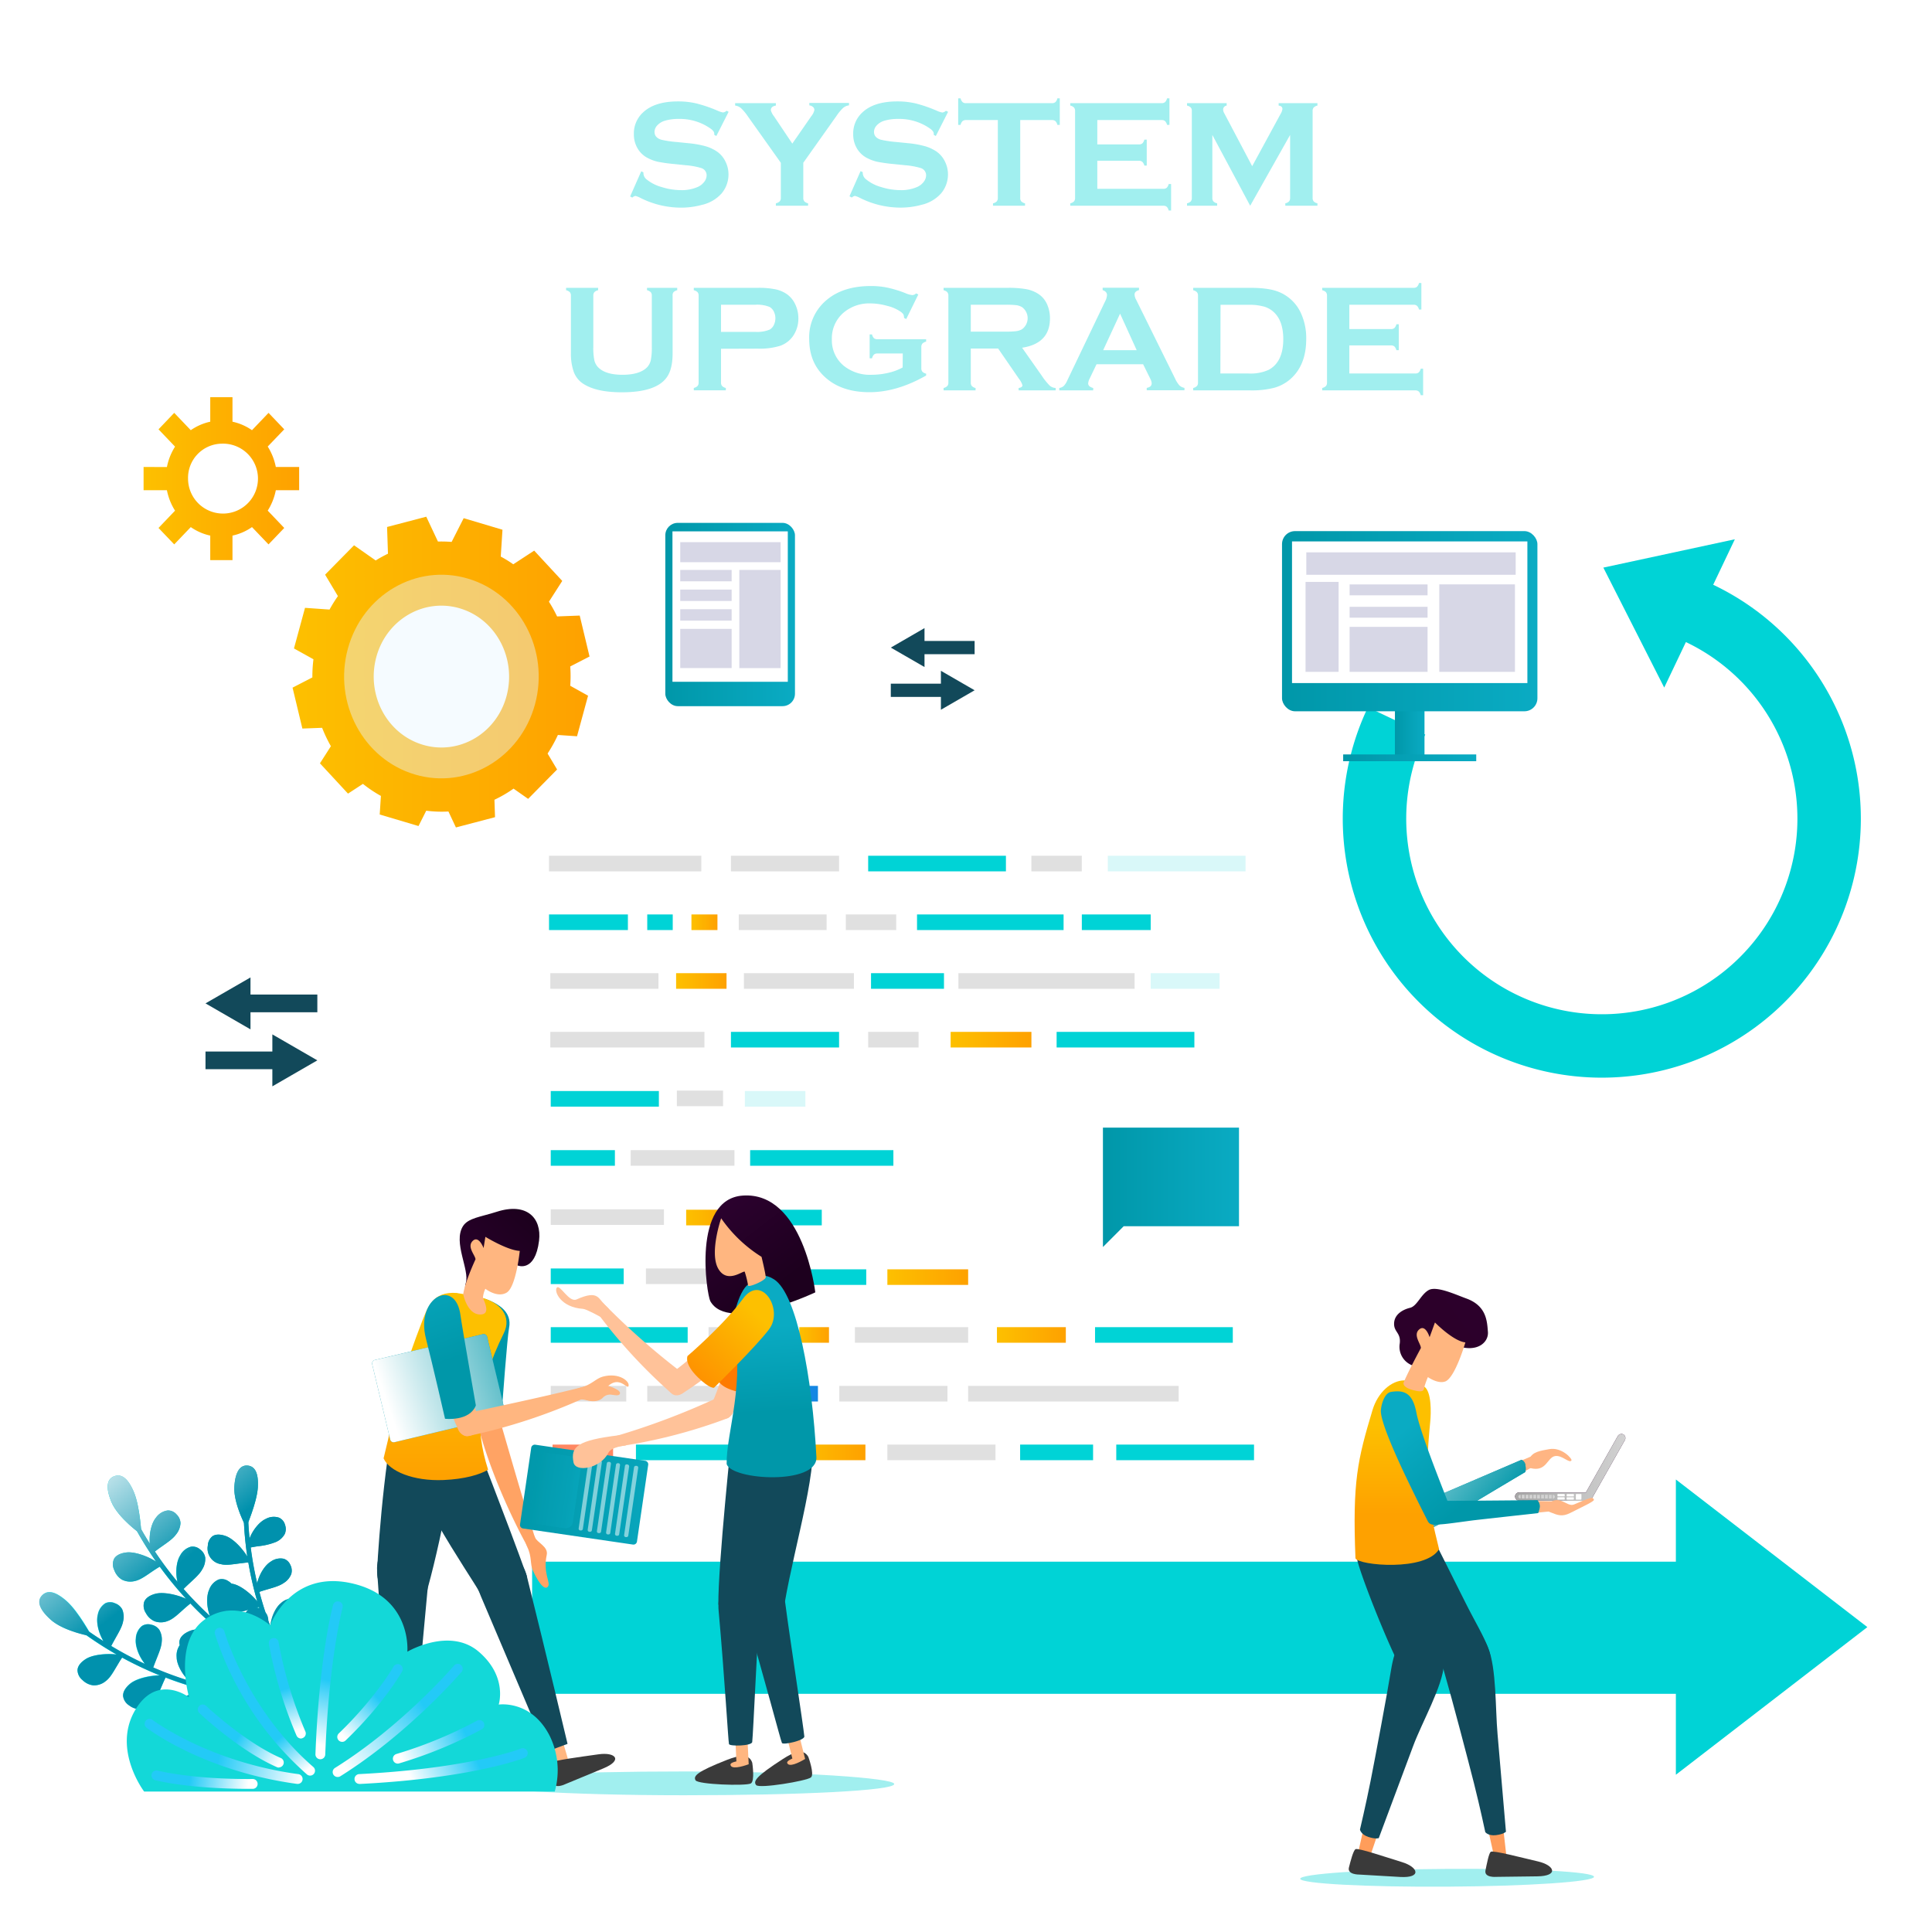 <svg xmlns="http://www.w3.org/2000/svg" xmlns:xlink="http://www.w3.org/1999/xlink" viewBox="0 0 630 630"><defs><style>.cls-1{mask:url(#mask);filter:url(#luminosity-noclip-3);}.cls-2,.cls-36,.cls-4,.cls-45,.cls-47,.cls-50,.cls-69,.cls-7,.cls-74,.cls-75{mix-blend-mode:multiply;}.cls-2{fill:url(#linear-gradient);}.cls-3{mask:url(#mask-2);filter:url(#luminosity-noclip-4);}.cls-4{fill:url(#linear-gradient-2);}.cls-5{isolation:isolate;}.cls-6{fill:#00d3d6;}.cls-8{mask:url(#mask-3);}.cls-9{fill:url(#linear-gradient-3);}.cls-10{mask:url(#mask-4);}.cls-11{fill:#e0e0e0;}.cls-12{fill:#d9f8f9;}.cls-13{fill:#ff8761;}.cls-14{fill:url(#linear-gradient-4);}.cls-15{fill:url(#linear-gradient-5);}.cls-16{fill:url(#linear-gradient-6);}.cls-17{fill:url(#linear-gradient-7);}.cls-18{fill:url(#linear-gradient-8);}.cls-19{fill:url(#linear-gradient-9);}.cls-20{fill:#1487e3;}.cls-21{fill:url(#linear-gradient-10);}.cls-22{fill:url(#linear-gradient-11);}.cls-23{fill:#323657;}.cls-24{fill:url(#linear-gradient-12);}.cls-25{fill:url(#linear-gradient-13);}.cls-26{fill:#fff;}.cls-27{fill:url(#linear-gradient-14);}.cls-28{fill:#d7d7e6;}.cls-29{fill:url(#linear-gradient-15);}.cls-30{fill:#12495a;}.cls-31{fill:url(#linear-gradient-16);}.cls-32{fill:#a1efef;}.cls-33{fill:#00dbdb;}.cls-34{fill:#1afaff;}.cls-35{fill:#00b2ad;}.cls-36{fill:url(#linear-gradient-17);}.cls-37{fill:#ffa364;}.cls-38{fill:url(#linear-gradient-18);}.cls-39{fill:#ffb680;}.cls-40{fill:#3a3a3a;}.cls-41{fill:#050505;}.cls-42{fill:url(#linear-gradient-19);}.cls-43{fill:url(#linear-gradient-20);}.cls-44{fill:url(#linear-gradient-21);}.cls-45,.cls-50{opacity:0.75;}.cls-45{fill:url(#linear-gradient-22);}.cls-46{opacity:0.5;}.cls-47{fill:url(#linear-gradient-23);}.cls-48{fill:url(#linear-gradient-24);}.cls-49{fill:url(#linear-gradient-25);}.cls-50{fill:url(#linear-gradient-26);}.cls-51{fill:#ffc299;}.cls-52{fill:url(#linear-gradient-27);}.cls-53{fill:url(#linear-gradient-28);}.cls-54{fill:url(#linear-gradient-29);}.cls-55{fill:url(#linear-gradient-30);}.cls-56{fill:#13d8d8;}.cls-57{fill:url(#linear-gradient-31);}.cls-58{fill:url(#linear-gradient-32);}.cls-59{fill:url(#linear-gradient-33);}.cls-60{fill:url(#linear-gradient-34);}.cls-61{fill:url(#linear-gradient-35);}.cls-62{fill:url(#linear-gradient-36);}.cls-63{fill:url(#linear-gradient-37);}.cls-64{fill:url(#linear-gradient-38);}.cls-65{fill:url(#linear-gradient-39);}.cls-66{fill:url(#linear-gradient-40);}.cls-67{fill:#ffb583;}.cls-68{fill:url(#linear-gradient-41);}.cls-69{fill:url(#linear-gradient-42);}.cls-70{fill:url(#linear-gradient-43);}.cls-71{fill:#ff9d5a;}.cls-72{fill:url(#linear-gradient-44);}.cls-73{fill:url(#linear-gradient-45);}.cls-74{fill:url(#linear-gradient-46);}.cls-75{fill:url(#linear-gradient-47);}.cls-76{fill:url(#linear-gradient-48);}.cls-77{fill:url(#linear-gradient-49);}.cls-78{fill:#e9f6ff;opacity:0.44;}.cls-79{fill:url(#linear-gradient-50);}.cls-80{filter:url(#luminosity-noclip-2);}.cls-81{filter:url(#luminosity-noclip);}</style><filter id="luminosity-noclip" x="88.88" y="-7449.74" width="405.52" height="32766" filterUnits="userSpaceOnUse" color-interpolation-filters="sRGB"><feFlood flood-color="#fff" result="bg"/><feBlend in="SourceGraphic" in2="bg"/></filter><mask id="mask" x="88.88" y="-7449.74" width="405.52" height="32766" maskUnits="userSpaceOnUse"><g class="cls-81"/></mask><linearGradient id="linear-gradient" x1="88.88" y1="349.57" x2="494.4" y2="349.57" gradientUnits="userSpaceOnUse"><stop offset="0"/><stop offset="1" stop-color="#fff"/></linearGradient><filter id="luminosity-noclip-2" x="42.57" y="-7449.74" width="249.08" height="32766" filterUnits="userSpaceOnUse" color-interpolation-filters="sRGB"><feFlood flood-color="#fff" result="bg"/><feBlend in="SourceGraphic" in2="bg"/></filter><mask id="mask-2" x="42.57" y="-7449.74" width="249.08" height="32766" maskUnits="userSpaceOnUse"><g class="cls-80"/></mask><linearGradient id="linear-gradient-2" x1="42.57" y1="530.79" x2="291.64" y2="530.79" xlink:href="#linear-gradient"/><filter id="luminosity-noclip-3" x="88.88" y="146.81" width="405.52" height="405.52" filterUnits="userSpaceOnUse" color-interpolation-filters="sRGB"><feFlood flood-color="#fff" result="bg"/><feBlend in="SourceGraphic" in2="bg"/></filter><mask id="mask-3" x="88.88" y="146.81" width="405.52" height="405.52" maskUnits="userSpaceOnUse"><g class="cls-1"><path class="cls-2" d="M291.64,552.33a202.18,202.18,0,1,1,78.93-15.94A201.49,201.49,0,0,1,291.64,552.33Zm0-362.43c-88,0-159.68,71.63-159.68,159.67s71.63,159.68,159.68,159.68,159.68-71.63,159.68-159.68S379.69,189.9,291.64,189.9Z"/></g></mask><linearGradient id="linear-gradient-3" x1="88.88" y1="349.57" x2="494.4" y2="349.57" gradientUnits="userSpaceOnUse"><stop offset="0" stop-color="#0091ad"/><stop offset="0.37" stop-color="#69becf"/><stop offset="0.68" stop-color="#bae1e9"/><stop offset="0.89" stop-color="#ecf7f9"/><stop offset="1" stop-color="#fff"/></linearGradient><filter id="luminosity-noclip-4" x="42.57" y="509.25" width="249.08" height="43.08" filterUnits="userSpaceOnUse" color-interpolation-filters="sRGB"><feFlood flood-color="#fff" result="bg"/><feBlend in="SourceGraphic" in2="bg"/></filter><mask id="mask-4" x="42.57" y="509.25" width="249.08" height="43.08" maskUnits="userSpaceOnUse"><g class="cls-3"><rect class="cls-4" x="42.57" y="509.25" width="249.08" height="43.08"/></g></mask><linearGradient id="linear-gradient-4" x1="260.64" y1="435.32" x2="270.33" y2="435.32" gradientUnits="userSpaceOnUse"><stop offset="0" stop-color="#fdc000"/><stop offset="1" stop-color="#fea100"/></linearGradient><linearGradient id="linear-gradient-5" x1="309.99" y1="339.02" x2="336.32" y2="339.02" xlink:href="#linear-gradient-4"/><linearGradient id="linear-gradient-6" x1="289.36" y1="416.45" x2="315.7" y2="416.45" xlink:href="#linear-gradient-4"/><linearGradient id="linear-gradient-7" x1="225.47" y1="300.73" x2="233.95" y2="300.73" xlink:href="#linear-gradient-4"/><linearGradient id="linear-gradient-8" x1="325.09" y1="435.32" x2="347.55" y2="435.32" xlink:href="#linear-gradient-4"/><linearGradient id="linear-gradient-9" x1="259.74" y1="473.61" x2="282.2" y2="473.61" xlink:href="#linear-gradient-4"/><linearGradient id="linear-gradient-10" x1="220.47" y1="319.88" x2="236.91" y2="319.88" xlink:href="#linear-gradient-4"/><linearGradient id="linear-gradient-11" x1="223.75" y1="397.03" x2="240.19" y2="397.03" xlink:href="#linear-gradient-4"/><linearGradient id="linear-gradient-12" x1="454.87" y1="232.48" x2="464.51" y2="232.48" gradientUnits="userSpaceOnUse"><stop offset="0" stop-color="#0097a9"/><stop offset="1" stop-color="#0aabc3"/></linearGradient><linearGradient id="linear-gradient-13" x1="418.05" y1="202.57" x2="501.33" y2="202.57" xlink:href="#linear-gradient-12"/><linearGradient id="linear-gradient-14" x1="438" y1="247.12" x2="481.38" y2="247.12" gradientTransform="translate(919.38 494.24) rotate(-180)" xlink:href="#linear-gradient-12"/><linearGradient id="linear-gradient-15" x1="216.95" y1="200.39" x2="259.23" y2="200.39" gradientTransform="translate(476.18 400.77) rotate(-180)" xlink:href="#linear-gradient-12"/><linearGradient id="linear-gradient-16" x1="359.65" y1="387.17" x2="404.02" y2="387.17" xlink:href="#linear-gradient-12"/><linearGradient id="linear-gradient-17" x1="12749.21" y1="1433.52" x2="12787.73" y2="1397.09" gradientTransform="matrix(-0.99, -0.14, -0.14, 0.99, 12904.37, 856.88)" xlink:href="#linear-gradient-3"/><linearGradient id="linear-gradient-18" x1="2687.86" y1="-3325.91" x2="2694.89" y2="-3333.63" gradientTransform="matrix(0.76, -0.66, 0.66, 0.76, 310.34, 4718.33)" xlink:href="#linear-gradient-12"/><linearGradient id="linear-gradient-19" x1="12673.44" y1="440.08" x2="12673.44" y2="481.57" gradientTransform="matrix(-1, 0, 0, 1, 12818.56, 0)" xlink:href="#linear-gradient-4"/><linearGradient id="linear-gradient-20" x1="1420.53" y1="1212.18" x2="1398.57" y2="1243.68" gradientTransform="translate(-1061.6 -1006.68) rotate(8.22)" gradientUnits="userSpaceOnUse"><stop offset="0.01" stop-color="#1d001e"/><stop offset="1" stop-color="#2e0131"/></linearGradient><linearGradient id="linear-gradient-21" x1="9339.16" y1="-3856.67" x2="9339.16" y2="-3794.59" gradientTransform="translate(6043.72 8643.1) rotate(-103.46)" xlink:href="#linear-gradient-12"/><linearGradient id="linear-gradient-22" x1="9339.16" y1="-3851.34" x2="9339.16" y2="-3828.09" gradientTransform="translate(6043.72 8643.1) rotate(-103.46)" xlink:href="#linear-gradient-12"/><linearGradient id="linear-gradient-23" x1="183.83" y1="438.98" x2="126.49" y2="458.22" gradientUnits="userSpaceOnUse"><stop offset="0" stop-color="#0097a9"/><stop offset="1" stop-color="#fff"/></linearGradient><linearGradient id="linear-gradient-24" x1="293.98" y1="3838.25" x2="264.77" y2="3813.83" gradientTransform="matrix(0.86, 0.51, -0.51, 0.86, 1841.58, -3003.62)" xlink:href="#linear-gradient-12"/><linearGradient id="linear-gradient-25" x1="6949.71" y1="-4466.17" x2="6949.71" y2="-4404.09" gradientTransform="translate(3578.73 8007.09) rotate(-81.67)" xlink:href="#linear-gradient-12"/><linearGradient id="linear-gradient-26" x1="6949.71" y1="-4460.84" x2="6949.71" y2="-4437.59" gradientTransform="translate(3578.73 8007.09) rotate(-81.67)" xlink:href="#linear-gradient-12"/><linearGradient id="linear-gradient-27" x1="5956.98" y1="-4512.12" x2="5953.28" y2="-4492.48" gradientTransform="translate(4182.37 7599.42) rotate(-77.35)" gradientUnits="userSpaceOnUse"><stop offset="0" stop-color="#fe7a00"/><stop offset="1" stop-color="#fdc000"/></linearGradient><linearGradient id="linear-gradient-28" x1="432.79" y1="446.11" x2="410.28" y2="414.79" gradientTransform="matrix(1, -0.03, 0.03, 1, -194.85, -11.2)" xlink:href="#linear-gradient-20"/><linearGradient id="linear-gradient-29" x1="268.53" y1="384.56" x2="267.26" y2="356.36" gradientTransform="matrix(1, -0.01, 0.01, 1, -22.54, 78.7)" xlink:href="#linear-gradient-12"/><linearGradient id="linear-gradient-30" x1="2766.12" y1="-4111.28" x2="2809.47" y2="-4111.47" gradientTransform="matrix(0.69, -0.72, 0.72, 0.69, 1279.62, 5298.77)" xlink:href="#linear-gradient-27"/><linearGradient id="linear-gradient-31" x1="71.81" y1="571.22" x2="98.86" y2="577.98" gradientUnits="userSpaceOnUse"><stop offset="0" stop-color="#23caf7"/><stop offset="1" stop-color="#fff"/></linearGradient><linearGradient id="linear-gradient-32" x1="93.27" y1="565.14" x2="101.81" y2="575.99" xlink:href="#linear-gradient-31"/><linearGradient id="linear-gradient-33" x1="107.29" y1="547.93" x2="102.49" y2="568.57" xlink:href="#linear-gradient-31"/><linearGradient id="linear-gradient-34" x1="137.74" y1="555.37" x2="111.41" y2="574.76" xlink:href="#linear-gradient-31"/><linearGradient id="linear-gradient-35" x1="61.9" y1="579.89" x2="80.94" y2="582.38" xlink:href="#linear-gradient-31"/><linearGradient id="linear-gradient-36" x1="77.93" y1="566.02" x2="91.63" y2="574.38" xlink:href="#linear-gradient-31"/><linearGradient id="linear-gradient-37" x1="93.43" y1="550.59" x2="97.88" y2="564.29" xlink:href="#linear-gradient-31"/><linearGradient id="linear-gradient-38" x1="122.73" y1="553.26" x2="110.81" y2="564.82" xlink:href="#linear-gradient-31"/><linearGradient id="linear-gradient-39" x1="154.45" y1="571.36" x2="133.9" y2="580.17" xlink:href="#linear-gradient-31"/><linearGradient id="linear-gradient-40" x1="151.57" y1="564.64" x2="131.01" y2="573.44" xlink:href="#linear-gradient-31"/><linearGradient id="linear-gradient-41" x1="478.53" y1="484.45" x2="462.59" y2="464.04" xlink:href="#linear-gradient-12"/><linearGradient id="linear-gradient-42" x1="488.98" y1="493.76" x2="445.24" y2="458.19" xlink:href="#linear-gradient-23"/><linearGradient id="linear-gradient-43" x1="10720.24" y1="2594.29" x2="10687.27" y2="2548.74" gradientTransform="matrix(-0.95, -0.31, -0.31, 0.95, 11449.87, 1276.68)" gradientUnits="userSpaceOnUse"><stop offset="0.01" stop-color="#2c002a"/><stop offset="1" stop-color="#2e0131"/></linearGradient><linearGradient id="linear-gradient-44" x1="7988.14" y1="464.45" x2="7988.14" y2="493.95" gradientTransform="matrix(-1, 0, 0, 1, 8443.65, 0)" xlink:href="#linear-gradient-4"/><linearGradient id="linear-gradient-45" x1="10523.04" y1="469.36" x2="10517.65" y2="503.48" gradientTransform="matrix(-1, 0, 0, 1, 11033.65, 0)" xlink:href="#linear-gradient-43"/><linearGradient id="linear-gradient-46" x1="4009.8" y1="479.98" x2="4045.71" y2="479.98" gradientTransform="matrix(1, 0, 0, 1, -3514.08, -15.22)" gradientUnits="userSpaceOnUse"><stop offset="0" stop-color="#a8a8a8"/><stop offset="0.5" stop-color="silver"/><stop offset="0.99" stop-color="#d3d3d3"/></linearGradient><linearGradient id="linear-gradient-47" x1="4016.86" y1="486.56" x2="4016.86" y2="494.78" xlink:href="#linear-gradient-46"/><linearGradient id="linear-gradient-48" x1="479.91" y1="488.51" x2="459.5" y2="464.6" xlink:href="#linear-gradient-12"/><linearGradient id="linear-gradient-49" x1="95.4" y1="219.15" x2="192.19" y2="219.15" xlink:href="#linear-gradient-4"/><linearGradient id="linear-gradient-50" x1="46.82" y1="156.07" x2="97.55" y2="156.07" xlink:href="#linear-gradient-4"/></defs><g class="cls-5"><g id="デザイン"><polygon class="cls-6" points="608.92 530.58 546.48 482.44 546.48 509.25 538.83 509.25 529.49 509.25 173.52 509.25 173.52 552.33 516.5 552.33 538.83 552.33 546.48 552.33 546.48 578.72 608.92 530.58"/><path class="cls-6" d="M565.71,175.85l-42.88,9.24,19.85,39.12,7.07-14.84a63.78,63.78,0,1,1-85,30.16l-18.69-8.9a84.47,84.47,0,1,0,112.59-39.95Z"/><g class="cls-7"><g class="cls-8"><path class="cls-9" d="M291.64,552.33a202.18,202.18,0,1,1,78.93-15.94A201.49,201.49,0,0,1,291.64,552.33Zm0-362.43c-88,0-159.68,71.63-159.68,159.67s71.63,159.68,159.68,159.68,159.68-71.63,159.68-159.68S379.69,189.9,291.64,189.9Z"/></g></g><g class="cls-10"><rect class="cls-6" x="42.57" y="509.25" width="249.08" height="43.08"/></g><rect class="cls-11" x="179.03" y="279.05" width="49.66" height="5.09"/><rect class="cls-11" x="242.59" y="317.34" width="35.86" height="5.09"/><rect class="cls-6" x="284.03" y="317.34" width="23.79" height="5.09"/><rect class="cls-6" x="332.65" y="471.06" width="23.79" height="5.09"/><rect class="cls-6" x="179.59" y="413.63" width="23.79" height="5.09"/><rect class="cls-11" x="312.53" y="317.34" width="57.45" height="5.09"/><rect class="cls-11" x="179.59" y="394.34" width="36.92" height="5.09"/><rect class="cls-11" x="278.78" y="432.77" width="36.92" height="5.08"/><rect class="cls-11" x="231.05" y="432.77" width="22.54" height="5.08"/><rect class="cls-6" x="179.59" y="432.77" width="44.65" height="5.08"/><rect class="cls-11" x="179.59" y="451.92" width="24.63" height="5.09"/><rect class="cls-11" x="238.35" y="279.05" width="35.26" height="5.09"/><rect class="cls-6" x="238.35" y="336.48" width="35.26" height="5.09"/><rect class="cls-11" x="220.72" y="355.63" width="15.06" height="5.09"/><rect class="cls-11" x="205.66" y="375.05" width="33.84" height="5.09"/><rect class="cls-6" x="244.61" y="375.05" width="46.71" height="5.09"/><rect class="cls-6" x="179.59" y="355.77" width="35.26" height="5.09"/><rect class="cls-6" x="179.59" y="375.05" width="20.92" height="5.09"/><rect class="cls-12" x="242.89" y="355.77" width="19.74" height="5.09"/><rect class="cls-13" x="180.18" y="471.06" width="19.74" height="5.09"/><rect class="cls-11" x="179.45" y="317.34" width="35.26" height="5.09"/><rect class="cls-11" x="210.63" y="413.63" width="35.26" height="5.09"/><rect class="cls-11" x="211.06" y="451.92" width="35.26" height="5.09"/><rect class="cls-11" x="273.69" y="451.92" width="35.26" height="5.09"/><rect class="cls-11" x="179.45" y="336.48" width="50.26" height="5.09"/><rect class="cls-11" x="289.36" y="471.06" width="35.26" height="5.09"/><rect class="cls-6" x="283.1" y="279.05" width="44.92" height="5.09"/><rect class="cls-6" x="207.37" y="471.06" width="44.92" height="5.09"/><rect class="cls-6" x="364" y="471.06" width="44.92" height="5.09"/><rect class="cls-6" x="357.08" y="432.77" width="44.92" height="5.08"/><rect class="cls-6" x="344.55" y="336.48" width="44.92" height="5.09"/><rect class="cls-14" x="260.64" y="432.77" width="9.68" height="5.08"/><rect class="cls-12" x="361.24" y="279.05" width="44.92" height="5.09"/><rect class="cls-15" x="309.99" y="336.48" width="26.34" height="5.09"/><rect class="cls-16" x="289.36" y="413.91" width="26.34" height="5.08"/><rect class="cls-11" x="336.32" y="279.05" width="16.44" height="5.09"/><rect class="cls-11" x="283.1" y="336.48" width="16.44" height="5.09"/><rect class="cls-6" x="179.03" y="298.19" width="25.72" height="5.09"/><rect class="cls-6" x="247.66" y="394.48" width="20.31" height="5.09"/><rect class="cls-6" x="211.06" y="298.19" width="8.31" height="5.09"/><rect class="cls-11" x="315.7" y="451.92" width="68.65" height="5.09"/><rect class="cls-17" x="225.47" y="298.19" width="8.48" height="5.09"/><rect class="cls-6" x="352.77" y="298.19" width="22.46" height="5.09"/><rect class="cls-12" x="375.23" y="317.34" width="22.46" height="5.09"/><rect class="cls-18" x="325.09" y="432.77" width="22.46" height="5.08"/><rect class="cls-19" x="259.74" y="471.06" width="22.46" height="5.09"/><rect class="cls-6" x="299.03" y="298.19" width="47.79" height="5.09"/><rect class="cls-6" x="254.55" y="413.91" width="27.92" height="5.08"/><rect class="cls-20" x="252.76" y="451.92" width="13.96" height="5.09"/><rect class="cls-11" x="275.81" y="298.19" width="16.44" height="5.09"/><rect class="cls-21" x="220.47" y="317.34" width="16.44" height="5.09"/><rect class="cls-22" x="223.75" y="394.48" width="16.44" height="5.09"/><rect class="cls-11" x="240.9" y="298.19" width="28.65" height="5.09"/><path class="cls-23" d="M172.73,490.9h0C172.8,490.94,172.82,490.94,172.73,490.9Z"/><rect class="cls-24" x="454.87" y="217.83" width="9.64" height="29.29"/><rect class="cls-25" x="418.05" y="173.19" width="83.28" height="58.75" rx="4.24"/><rect class="cls-26" x="421.31" y="176.55" width="76.75" height="46.19"/><rect class="cls-27" x="438" y="246.02" width="43.39" height="2.21" transform="translate(919.38 494.24) rotate(180)"/><rect class="cls-28" x="469.32" y="190.56" width="24.67" height="28.52" transform="translate(963.32 409.64) rotate(180)"/><rect class="cls-28" x="440.1" y="190.56" width="25.42" height="3.55" transform="translate(905.61 384.68) rotate(180)"/><rect class="cls-28" x="440.1" y="197.86" width="25.42" height="3.55" transform="translate(905.61 399.28) rotate(180)"/><rect class="cls-28" x="440.1" y="204.42" width="25.42" height="14.66" transform="translate(905.61 423.5) rotate(180)"/><rect class="cls-28" x="425.72" y="189.75" width="10.78" height="29.33" transform="translate(862.22 408.83) rotate(180)"/><rect class="cls-28" x="425.97" y="180.1" width="68.27" height="7.32" transform="translate(920.21 367.53) rotate(180)"/><rect class="cls-29" x="216.95" y="170.5" width="42.28" height="59.77" rx="4.05" transform="translate(476.18 400.77) rotate(180)"/><rect class="cls-26" x="219.29" y="173.26" width="37.61" height="49.05" transform="translate(476.18 395.58) rotate(180)"/><rect class="cls-28" x="221.81" y="176.79" width="32.73" height="6.53" transform="translate(476.36 360.11) rotate(180)"/><rect class="cls-28" x="241.07" y="185.85" width="13.47" height="32.01" transform="translate(495.62 403.71) rotate(180)"/><rect class="cls-28" x="221.81" y="185.85" width="16.76" height="3.71" transform="translate(460.39 375.41) rotate(180)"/><rect class="cls-28" x="221.81" y="192.26" width="16.76" height="3.71" transform="translate(460.39 388.23) rotate(180)"/><rect class="cls-28" x="221.81" y="198.67" width="16.76" height="3.71" transform="translate(460.39 401.04) rotate(180)"/><rect class="cls-28" x="221.81" y="205.08" width="16.76" height="12.78" transform="translate(460.39 422.93) rotate(180)"/><polygon class="cls-30" points="103.48 345.77 88.81 337.3 88.81 342.88 67.01 342.88 67.01 348.65 88.81 348.65 88.81 354.24 103.48 345.77"/><polygon class="cls-30" points="67.01 327.19 81.68 335.66 81.68 330.08 103.48 330.08 103.48 324.31 81.68 324.31 81.68 318.73 67.01 327.19"/><polygon class="cls-30" points="317.81 225.09 306.82 218.74 306.82 222.93 290.48 222.93 290.48 227.25 306.82 227.25 306.82 231.44 317.81 225.09"/><polygon class="cls-30" points="290.48 211.17 301.47 217.51 301.47 213.33 317.81 213.33 317.81 209.01 301.47 209.01 301.47 204.82 290.48 211.17"/><polygon class="cls-31" points="404.02 367.7 359.65 367.7 359.65 399.86 359.65 406.64 366.42 399.86 404.02 399.86 404.02 367.7"/><path class="cls-32" d="M237.59,36.47l-4,7.88-.68-.39c0-.17,0-.3,0-.4,0-.55-.47-1.15-1.42-1.78a17.44,17.44,0,0,0-10.24-3,15.14,15.14,0,0,0-4.58.63,5.46,5.46,0,0,0-2.34,1.47,3.12,3.12,0,0,0-.9,2.13c0,1.26.76,2.12,2.28,2.57a35.26,35.26,0,0,0,5.05.74l3.85.39a31.84,31.84,0,0,1,5.55,1,13.21,13.21,0,0,1,3.76,1.79,8.41,8.41,0,0,1,2.63,3.16,9.23,9.23,0,0,1,1,4.18,9.54,9.54,0,0,1-2.28,6.27,12.18,12.18,0,0,1-6.4,3.7,25.69,25.69,0,0,1-6.93.9,29.42,29.42,0,0,1-13.11-3.18,6.7,6.7,0,0,0-1.64-.64,2,2,0,0,0-1,.54l-.71-.37,3.62-8.2.71.34v.32a2.68,2.68,0,0,0,1.06,2A13.36,13.36,0,0,0,215.78,61a21.31,21.31,0,0,0,6.32,1,12.85,12.85,0,0,0,5.56-1.1,5.45,5.45,0,0,0,2-1.63,3.5,3.5,0,0,0,.76-2.11,2.45,2.45,0,0,0-1.79-2.37,23.62,23.62,0,0,0-5-.91l-3.77-.39a50.85,50.85,0,0,1-5.37-.75,13.62,13.62,0,0,1-3.13-1.14,8.12,8.12,0,0,1-3.51-3.31,8.88,8.88,0,0,1-1.15-4.56,9.24,9.24,0,0,1,2.92-7c2.54-2.44,6.37-3.66,11.46-3.66a25.72,25.72,0,0,1,6,.66A44.91,44.91,0,0,1,234,36.1a7.61,7.61,0,0,0,1.74.57,2,2,0,0,0,1.2-.57Z"/><path class="cls-32" d="M261.94,53.08V64.51a1.68,1.68,0,0,0,.35,1.15,2.44,2.44,0,0,0,1.22.64v.79H253V66.3a2.55,2.55,0,0,0,1.25-.64,1.59,1.59,0,0,0,.37-1.15V53.08l-10.8-15.2a15.46,15.46,0,0,0-2.2-2.63,3.53,3.53,0,0,0-1.9-.82v-.79H253v.79c-1.1.18-1.64.68-1.64,1.51a5.25,5.25,0,0,0,1,1.94l6,8.95,6.2-8.95a4.83,4.83,0,0,0,1-2,1.26,1.26,0,0,0-.45-1,2.22,2.22,0,0,0-1.2-.52v-.79h12.94v.79a3.53,3.53,0,0,0-1.9.82,15.07,15.07,0,0,0-2.19,2.63Z"/><path class="cls-32" d="M309.16,36.47l-4,7.88-.68-.39c0-.17,0-.3,0-.4,0-.55-.47-1.15-1.42-1.78a17.44,17.44,0,0,0-10.24-3,15.14,15.14,0,0,0-4.58.63,5.46,5.46,0,0,0-2.34,1.47A3.12,3.12,0,0,0,285,43c0,1.26.76,2.12,2.28,2.57a35.26,35.26,0,0,0,5.05.74l3.85.39a31.53,31.53,0,0,1,5.54,1,13.14,13.14,0,0,1,3.77,1.79,8.41,8.41,0,0,1,2.63,3.16,9.23,9.23,0,0,1,1,4.18,9.54,9.54,0,0,1-2.28,6.27,12.18,12.18,0,0,1-6.4,3.7,25.69,25.69,0,0,1-6.93.9,29.42,29.42,0,0,1-13.11-3.18,6.7,6.7,0,0,0-1.64-.64,2,2,0,0,0-1,.54L277,64l3.62-8.2.71.34v.32a2.68,2.68,0,0,0,1.06,2A13.36,13.36,0,0,0,287.35,61a21.31,21.31,0,0,0,6.32,1,12.85,12.85,0,0,0,5.56-1.1,5.45,5.45,0,0,0,2-1.63,3.5,3.5,0,0,0,.76-2.11,2.45,2.45,0,0,0-1.79-2.37,23.62,23.62,0,0,0-5.05-.91l-3.77-.39a50.85,50.85,0,0,1-5.37-.75,13.62,13.62,0,0,1-3.13-1.14,8.12,8.12,0,0,1-3.51-3.31,8.88,8.88,0,0,1-1.15-4.56,9.24,9.24,0,0,1,2.92-7c2.54-2.44,6.37-3.66,11.46-3.66a25.78,25.78,0,0,1,6,.66,44.91,44.91,0,0,1,6.91,2.39,7.61,7.61,0,0,0,1.74.57,2,2,0,0,0,1.2-.57Z"/><path class="cls-32" d="M332.68,39.15V64.51a1.73,1.73,0,0,0,.34,1.16,2.51,2.51,0,0,0,1.23.63v.79H323.81V66.3a2.42,2.42,0,0,0,1.22-.63,1.73,1.73,0,0,0,.35-1.16V39.15H315a1.71,1.71,0,0,0-1.13.34,2.54,2.54,0,0,0-.64,1.23h-.78V32.07h.78a2.67,2.67,0,0,0,.65,1.23,1.63,1.63,0,0,0,1.12.34H343a1.68,1.68,0,0,0,1.15-.34,2.34,2.34,0,0,0,.64-1.23h.79v8.65h-.79a2.39,2.39,0,0,0-.64-1.23,1.73,1.73,0,0,0-1.15-.34Z"/><path class="cls-32" d="M357.82,52.41v9.16h21.51a1.66,1.66,0,0,0,1.13-.34,2.52,2.52,0,0,0,.63-1.22h.79v8.64h-.79a2.52,2.52,0,0,0-.63-1.22,1.66,1.66,0,0,0-1.13-.34H349V66.3a2.47,2.47,0,0,0,1.22-.63,1.73,1.73,0,0,0,.35-1.16V36.21a1.7,1.7,0,0,0-.35-1.15,2.47,2.47,0,0,0-1.22-.63v-.79h29.79a1.66,1.66,0,0,0,1.13-.35,2.6,2.6,0,0,0,.64-1.22h.78v8.65h-.78a2.6,2.6,0,0,0-.64-1.22,1.66,1.66,0,0,0-1.13-.35H357.82v7.94h13.57a1.66,1.66,0,0,0,1.13-.34,2.59,2.59,0,0,0,.64-1.23h.78V54h-.78a2.61,2.61,0,0,0-.64-1.21,1.61,1.61,0,0,0-1.13-.36Z"/><path class="cls-32" d="M407.67,67.09,395.33,44V64.51a1.73,1.73,0,0,0,.34,1.16,2.51,2.51,0,0,0,1.23.63v.79h-9.83V66.3a2.51,2.51,0,0,0,1.23-.63,1.73,1.73,0,0,0,.34-1.16V36.19a1.66,1.66,0,0,0-.34-1.13,2.51,2.51,0,0,0-1.23-.63v-.79H400v.79a1.31,1.31,0,0,0-1.15,1.34,2.43,2.43,0,0,0,.35,1.13l9.12,17.29,9.24-17a4.07,4.07,0,0,0,.62-1.64c0-.67-.41-1-1.23-1.12v-.79h12.65v.79a2.51,2.51,0,0,0-1.23.63,1.66,1.66,0,0,0-.34,1.13V64.51a1.73,1.73,0,0,0,.34,1.16,2.51,2.51,0,0,0,1.23.63v.79H419.12V66.3a2.29,2.29,0,0,0,1.21-.62,1.71,1.71,0,0,0,.36-1.17V44Z"/><path class="cls-32" d="M219.33,96.43v18.74c0,3.55-.65,6.2-2,8q-3.52,4.76-14.58,4.75-8,0-12.22-2.57a7.82,7.82,0,0,1-3.43-4.07,17.75,17.75,0,0,1-.93-6.08V96.43a1.68,1.68,0,0,0-.35-1.15,2.55,2.55,0,0,0-1.22-.64v-.78h10.44v.78a2.36,2.36,0,0,0-1.22.63,1.68,1.68,0,0,0-.35,1.16v16.69a20.23,20.23,0,0,0,.32,4.27,4.87,4.87,0,0,0,1.2,2.32c1.57,1.66,4.24,2.5,8,2.5s6.5-.84,8.07-2.5a5,5,0,0,0,1.17-2.32,20.93,20.93,0,0,0,.32-4.27V96.43a1.68,1.68,0,0,0-.34-1.15,2.59,2.59,0,0,0-1.23-.64v-.78h9.85v.78a2.5,2.5,0,0,0-1.22.64A1.68,1.68,0,0,0,219.33,96.43Z"/><path class="cls-32" d="M235.11,113.73v11a1.66,1.66,0,0,0,.36,1.14,2.36,2.36,0,0,0,1.21.63v.78H226.24v-.78a2.59,2.59,0,0,0,1.23-.64,1.66,1.66,0,0,0,.34-1.13V96.43a1.68,1.68,0,0,0-.34-1.15,2.59,2.59,0,0,0-1.23-.64v-.78h20.88a26.9,26.9,0,0,1,5.79.49A10.13,10.13,0,0,1,256.7,96a8.39,8.39,0,0,1,2.64,3.28,10.65,10.65,0,0,1,1,4.46,10,10,0,0,1-1.81,5.93,8.51,8.51,0,0,1-4.16,3.1,22.38,22.38,0,0,1-7.21.92Zm0-5.51h11.15a10.78,10.78,0,0,0,4.68-.72,3.37,3.37,0,0,0,1.38-1.48,5,5,0,0,0,0-4.46,3.43,3.43,0,0,0-1.38-1.48,10.85,10.85,0,0,0-4.68-.71H235.11Z"/><path class="cls-32" d="M294.38,115.27h-8.26a1.68,1.68,0,0,0-1.13.34,2.51,2.51,0,0,0-.63,1.23h-.78v-7.79h.78a2.59,2.59,0,0,0,.62,1.24,1.72,1.72,0,0,0,1.14.33H302v.78a2.52,2.52,0,0,0-1.22.64,1.68,1.68,0,0,0-.35,1.15v6.86a1.68,1.68,0,0,0,.34,1.15,2.42,2.42,0,0,0,1.23.64v.61q-9.53,5.44-18.47,5.44-8.1,0-13.22-3.85-6.44-4.85-6.44-13.47a15.74,15.74,0,0,1,5.74-12.79Q275,93.26,284,93.27a25.9,25.9,0,0,1,5.4.53,37.43,37.43,0,0,1,5.78,1.77,7.65,7.65,0,0,0,2.37.66,2,2,0,0,0,1.2-.56l.69.37-3.93,8-.71-.37a2.73,2.73,0,0,0-.22-1.15,3.31,3.31,0,0,0-.89-.87,12.9,12.9,0,0,0-4.38-1.91,20.67,20.67,0,0,0-5.46-.8,12.92,12.92,0,0,0-8.69,2.94,11,11,0,0,0-3.9,8.79,10.72,10.72,0,0,0,3.8,8.54,13.58,13.58,0,0,0,9.16,3,24,24,0,0,0,5.47-.64,18.18,18.18,0,0,0,4.65-1.74Z"/><path class="cls-32" d="M316.56,113.65v11.1a1.66,1.66,0,0,0,.35,1.14,2.41,2.41,0,0,0,1.21.63v.78H307.69v-.78a2.6,2.6,0,0,0,1.22-.64,1.66,1.66,0,0,0,.34-1.13V96.43a1.68,1.68,0,0,0-.34-1.15,2.6,2.6,0,0,0-1.22-.64v-.78h20.92a32.46,32.46,0,0,1,6.07.44,10.77,10.77,0,0,1,3.9,1.54,7.72,7.72,0,0,1,2.89,3.46,11.15,11.15,0,0,1,.91,4.51q0,8.18-9.09,9.58l6.49,9.23a20.68,20.68,0,0,0,2.52,3.13,3.18,3.18,0,0,0,1.94.77v.78H332.16v-.78c.83-.13,1.25-.43,1.25-.88a6.37,6.37,0,0,0-1.15-2.14l-6.78-9.85Zm0-5.51h11.27a28.28,28.28,0,0,0,3.53-.15,5.4,5.4,0,0,0,1.88-.61,4.46,4.46,0,0,0,0-7.25,5.23,5.23,0,0,0-1.87-.62,30.42,30.42,0,0,0-3.54-.14H316.56Z"/><path class="cls-32" d="M372.76,118.78h-15.2l-2.25,4.7a4,4,0,0,0-.47,1.54c0,.72.55,1.22,1.64,1.5v.78H345.42v-.78a2.92,2.92,0,0,0,1.49-.69,6.4,6.4,0,0,0,1.18-1.91l12.3-25.7a5,5,0,0,0,.59-2c0-.75-.48-1.29-1.42-1.62v-.78h11.86v.78c-1,.28-1.45.76-1.45,1.45a3.48,3.48,0,0,0,.47,1.61l12.74,25.78a8.78,8.78,0,0,0,1.42,2.24,3.1,3.1,0,0,0,1.64.8v.78H373.93v-.78c1.08-.18,1.62-.69,1.62-1.52a3.89,3.89,0,0,0-.49-1.52Zm-2.1-4.59-5.42-11.91-5.51,11.91Z"/><path class="cls-32" d="M390.65,124.73V96.43a1.68,1.68,0,0,0-.34-1.15,2.59,2.59,0,0,0-1.23-.64v-.78h18.66c4.09,0,7.22.46,9.41,1.39a13.48,13.48,0,0,1,7,6.72,19.45,19.45,0,0,1,1.79,8.6q0,8.64-5.32,13.18a13.43,13.43,0,0,1-5.23,2.73,29.29,29.29,0,0,1-7.62.82H389.08v-.78a2.59,2.59,0,0,0,1.23-.64A1.68,1.68,0,0,0,390.65,124.73Zm7.3-2.94h9.18a14.2,14.2,0,0,0,6.59-1.2q4.74-2.58,4.74-10,0-5.4-2.55-8.26a8,8,0,0,0-3.44-2.27,17.55,17.55,0,0,0-5.34-.67H398Z"/><path class="cls-32" d="M440,112.63v9.16h21.51a1.66,1.66,0,0,0,1.13-.34,2.59,2.59,0,0,0,.64-1.23h.78v8.65h-.78a2.5,2.5,0,0,0-.64-1.22,1.66,1.66,0,0,0-1.13-.35H431.15v-.78a2.59,2.59,0,0,0,1.23-.64,1.73,1.73,0,0,0,.34-1.15V96.43a1.73,1.73,0,0,0-.34-1.15,2.59,2.59,0,0,0-1.23-.64v-.78h29.79a1.66,1.66,0,0,0,1.13-.35,2.57,2.57,0,0,0,.64-1.22h.78v8.65h-.78a2.52,2.52,0,0,0-.64-1.22,1.66,1.66,0,0,0-1.13-.35H440v7.94h13.57a1.71,1.71,0,0,0,1.13-.34,2.51,2.51,0,0,0,.64-1.23h.78v8.45h-.78a2.57,2.57,0,0,0-.64-1.21,1.61,1.61,0,0,0-1.13-.35Z"/><path class="cls-33" d="M96.67,547.85a117,117,0,0,1-53.21-50.73l1.32-.71a116.05,116.05,0,0,0,52.53,50.08Z"/><path class="cls-33" d="M84.79,524.53a4.23,4.23,0,0,1,2.29,2.1,6.3,6.3,0,0,1,.11,4c-.4,1.75-1.75,3.74-2.84,5.52-.56.89-1,1.71-1.38,2.32s-.52,1-.52,1a9.34,9.34,0,0,1-.86-1A15.49,15.49,0,0,1,80,535.62c-1-2.35-1.57-5.42-.93-7.5s1.62-3.19,2.63-3.67A3.67,3.67,0,0,1,84.79,524.53Z"/><path class="cls-33" d="M74.35,515.55a4.11,4.11,0,0,1,2,2.38,6.3,6.3,0,0,1-.44,4c-.64,1.68-2.23,3.47-3.56,5.1-.66.8-1.26,1.55-1.68,2.11s-.65,1-.65,1a9.58,9.58,0,0,1-.71-1.16,15.61,15.61,0,0,1-1.2-3c-.72-2.47-.82-5.57.09-7.54a5.66,5.66,0,0,1,3.09-3.3A3.69,3.69,0,0,1,74.35,515.55Z"/><path class="cls-33" d="M65.23,505.28a4.15,4.15,0,0,1,1.66,2.62,6.36,6.36,0,0,1-1,3.9c-.85,1.58-2.68,3.15-4.21,4.58-.76.71-1.45,1.37-1.94,1.87s-.77.85-.77.85a8.88,8.88,0,0,1-.55-1.23,16,16,0,0,1-.79-3.18c-.38-2.54-.07-5.63,1.1-7.46a5.6,5.6,0,0,1,3.5-2.86A3.66,3.66,0,0,1,65.23,505.28Z"/><path class="cls-33" d="M57.54,493.85a4.17,4.17,0,0,1,1.3,2.83,6.33,6.33,0,0,1-1.48,3.74c-1.06,1.46-3.08,2.77-4.79,4-.85.6-1.62,1.16-2.17,1.6a11.1,11.1,0,0,0-.88.74,10.06,10.06,0,0,1-.38-1.3,16.22,16.22,0,0,1-.36-3.26c0-2.58.67-5.61,2.07-7.28a5.57,5.57,0,0,1,3.85-2.35A3.68,3.68,0,0,1,57.54,493.85Z"/><path class="cls-33" d="M73.22,549.18a4.33,4.33,0,0,1-1.51-3.3c.1-1.18.93-2.41,2.84-3.52s5.13-1.43,7.75-1.29a23.58,23.58,0,0,1,3.31.39,11.45,11.45,0,0,1,1.32.34s-.29.34-.7.91-1,1.36-1.51,2.24c-1.14,1.75-2.35,3.83-3.88,4.87a5.41,5.41,0,0,1-7.62-.64Z"/><path class="cls-33" d="M59.59,538.42a4.27,4.27,0,0,1-1-3.47c.25-1.15,1.24-2.25,3.28-3.1s5.26-.75,7.82-.27a22.82,22.82,0,0,1,3.22.82,11.44,11.44,0,0,1,1.25.5s-.33.31-.81.81-1.12,1.23-1.79,2c-1.38,1.57-2.85,3.48-4.5,4.31a5.39,5.39,0,0,1-7.43-1.63Z"/><path class="cls-33" d="M47.55,526A4.3,4.3,0,0,1,47,522.4c.41-1.1,1.53-2.07,3.67-2.64s5.31,0,7.78.77a21.52,21.52,0,0,1,3.08,1.25,11.44,11.44,0,0,1,1.17.65s-.37.26-.91.7-1.27,1.06-2.05,1.76c-1.57,1.39-3.29,3.07-5,3.68a6,6,0,0,1-4.35.09A5.91,5.91,0,0,1,47.55,526Z"/><path class="cls-33" d="M37.26,512a4.36,4.36,0,0,1-.09-3.63c.55-1,1.8-1.85,4-2.12s5.27.68,7.63,1.81a23.39,23.39,0,0,1,2.88,1.65,12.57,12.57,0,0,1,1.08.81s-.4.2-1,.57-1.41.88-2.27,1.47c-1.74,1.16-3.67,2.61-5.47,3a6,6,0,0,1-4.32-.48A6.07,6.07,0,0,1,37.26,512Z"/><path class="cls-33" d="M37.31,481.36c2.11-.74,4.28.34,6.35,5.23s2.43,13.82,2.51,13.85-7.63-5.29-9.85-10.69S35.25,482.08,37.31,481.36Z"/><path class="cls-34" d="M95.93,554.79a116.79,116.79,0,0,1-69.81-23l.89-1.2a116.13,116.13,0,0,0,68.92,22.75Z"/><path class="cls-34" d="M75.2,538.81a4.26,4.26,0,0,1,3,.91,6.43,6.43,0,0,1,1.82,3.6c.38,1.76,0,4.14-.21,6.21-.11,1-.21,2-.25,2.69a9.21,9.21,0,0,0,0,1.15,7.68,7.68,0,0,1-1.23-.58,15.44,15.44,0,0,1-2.69-1.9c-2-1.68-3.75-4.23-4-6.38a5.56,5.56,0,0,1,.79-4.44A3.67,3.67,0,0,1,75.2,538.81Z"/><path class="cls-34" d="M61.94,535.17a4.1,4.1,0,0,1,2.81,1.29,6.33,6.33,0,0,1,1.31,3.81c.15,1.79-.53,4.09-1,6.13-.26,1-.48,1.94-.61,2.63s-.18,1.13-.18,1.13a8.37,8.37,0,0,1-1.14-.74,15.66,15.66,0,0,1-2.39-2.24c-1.71-1.91-3.13-4.68-3.15-6.85a5.66,5.66,0,0,1,1.38-4.3A3.68,3.68,0,0,1,61.94,535.17Z"/><path class="cls-34" d="M49.29,529.79a4.2,4.2,0,0,1,2.62,1.66,6.37,6.37,0,0,1,.79,3.95c-.1,1.79-1.08,4-1.84,5.93-.39,1-.73,1.86-1,2.53s-.33,1.1-.33,1.1a9.57,9.57,0,0,1-1-.89,15.18,15.18,0,0,1-2.07-2.53c-1.44-2.13-2.48-5.06-2.21-7.21a5.6,5.6,0,0,1,1.94-4.08A3.67,3.67,0,0,1,49.29,529.79Z"/><path class="cls-34" d="M37.45,522.76a4.2,4.2,0,0,1,2.38,2,6.34,6.34,0,0,1,.26,4c-.33,1.77-1.59,3.81-2.61,5.64-.51.91-1,1.75-1.28,2.38s-.48,1-.48,1a8.29,8.29,0,0,1-.9-1A15.35,15.35,0,0,1,33.1,534c-1.15-2.31-1.8-5.36-1.25-7.46a5.61,5.61,0,0,1,2.47-3.78A3.68,3.68,0,0,1,37.45,522.76Z"/><path class="cls-34" d="M75.31,566a4.34,4.34,0,0,1-2.77-2.34c-.41-1.11-.19-2.57,1.06-4.39s4-3.49,6.44-4.49a22,22,0,0,1,3.16-1.06,11.6,11.6,0,0,1,1.34-.27s-.12.43-.24,1.12-.27,1.64-.4,2.67c-.29,2.08-.49,4.48-1.42,6.07A5.43,5.43,0,0,1,75.31,566Z"/><path class="cls-34" d="M58.39,562.15A4.29,4.29,0,0,1,56,559.47c-.26-1.15.16-2.57,1.64-4.22s4.43-2.92,6.95-3.59a22.2,22.2,0,0,1,3.26-.63,10.86,10.86,0,0,1,1.35-.09s-.17.42-.39,1.09-.48,1.58-.75,2.59c-.57,2-1.09,4.36-2.22,5.82a5.38,5.38,0,0,1-7.41,1.71Z"/><path class="cls-34" d="M42.18,556.06a4.29,4.29,0,0,1-2-3c-.1-1.16.5-2.52,2.19-4s4.78-2.3,7.37-2.63a20.93,20.93,0,0,1,3.3-.2,13.32,13.32,0,0,1,1.35.09s-.23.39-.54,1-.68,1.51-1.09,2.47c-.83,1.93-1.65,4.19-3,5.48a5.92,5.92,0,0,1-3.87,1.94A5.84,5.84,0,0,1,42.18,556.06Z"/><path class="cls-34" d="M26.91,547.86a4.29,4.29,0,0,1-1.64-3.24c.05-1.17.83-2.44,2.69-3.63s5.06-1.64,7.67-1.62a23.34,23.34,0,0,1,3.31.25,8.69,8.69,0,0,1,1.32.28s-.27.35-.66.94-.88,1.4-1.41,2.29c-1.08,1.8-2.2,3.93-3.67,5a6,6,0,0,1-4.11,1.42A6,6,0,0,1,26.91,547.86Z"/><path class="cls-34" d="M13.82,520.14c1.58-1.57,4-1.53,8,2s8.11,11.45,8.2,11.45-9.16-1.52-13.48-5.44S12.26,521.67,13.82,520.14Z"/><path class="cls-35" d="M103.45,560.17a112,112,0,0,1-24-66.14l1.44,0a111.08,111.08,0,0,0,23.72,65.29Z"/><path class="cls-35" d="M103.19,535.12a4,4,0,0,1,1.07,2.78,6,6,0,0,1-1.62,3.5,20.45,20.45,0,0,1-4.79,3.53c-.85.53-1.62,1-2.17,1.41s-.88.65-.88.65a9.34,9.34,0,0,1-.3-1.27,15.41,15.41,0,0,1-.16-3.14c.11-2.46,1-5.32,2.4-6.82a5.33,5.33,0,0,1,3.81-2A3.5,3.5,0,0,1,103.19,535.12Z"/><path class="cls-35" d="M98.07,523a4,4,0,0,1,.69,2.89,6.05,6.05,0,0,1-2.08,3.24c-1.26,1.17-3.4,2-5.23,2.85-.91.41-1.74.8-2.33,1.1s-1,.54-1,.54a8.14,8.14,0,0,1-.12-1.29,14.54,14.54,0,0,1,.27-3.13c.42-2.42,1.66-5.12,3.28-6.42a5.36,5.36,0,0,1,4-1.51A3.5,3.5,0,0,1,98.07,523Z"/><path class="cls-35" d="M94.62,510.29a4,4,0,0,1,.3,3,6,6,0,0,1-2.5,2.93c-1.4,1-3.63,1.55-5.55,2.13-1,.28-1.83.55-2.47.78s-1,.4-1,.4a8.38,8.38,0,0,1,.06-1.3,15.21,15.21,0,0,1,.68-3.05c.75-2.34,2.33-4.86,4.11-5.94a5.38,5.38,0,0,1,4.22-.95A3.51,3.51,0,0,1,94.62,510.29Z"/><path class="cls-35" d="M92.89,497.22a4,4,0,0,1-.1,3,6,6,0,0,1-2.86,2.58,21,21,0,0,1-5.79,1.38c-1,.15-1.89.3-2.55.44a10.1,10.1,0,0,0-1.06.26,8,8,0,0,1,.22-1.28,15.86,15.86,0,0,1,1.08-2.95c1.06-2.22,3-4.52,4.87-5.35A5.34,5.34,0,0,1,91,494.9,3.5,3.5,0,0,1,92.89,497.22Z"/><path class="cls-35" d="M82.78,551.33a4.15,4.15,0,0,1,.11-3.47c.59-1,1.83-1.67,3.94-1.81s5,1,7.19,2.19A21,21,0,0,1,96.69,550a9.9,9.9,0,0,1,1,.85,10.46,10.46,0,0,0-1,.48c-.59.31-1.39.77-2.24,1.28-1.73,1-3.66,2.28-5.4,2.52a5.71,5.71,0,0,1-4.11-.72A5.79,5.79,0,0,1,82.78,551.33Z"/><path class="cls-35" d="M75.67,536.3a4.12,4.12,0,0,1,.59-3.41c.71-.88,2-1.4,4.13-1.27s4.83,1.6,6.83,3.1a20.85,20.85,0,0,1,2.4,2.08,11.07,11.07,0,0,1,.87,1s-.42.12-1,.35-1.48.58-2.4,1c-1.85.77-3.92,1.77-5.68,1.78a5.15,5.15,0,0,1-5.69-4.56Z"/><path class="cls-35" d="M70.65,520.51a4.12,4.12,0,0,1,1-3.31c.82-.77,2.2-1.11,4.27-.7s4.57,2.23,6.35,4a21.45,21.45,0,0,1,2.1,2.37,10.63,10.63,0,0,1,.73,1.06s-.42.07-1.08.21-1.54.38-2.5.64c-1.94.52-4.13,1.24-5.88,1a5.13,5.13,0,0,1-5-5.26Z"/><path class="cls-35" d="M67.77,504.17A4.16,4.16,0,0,1,69.23,501c.92-.66,2.33-.82,4.33-.13s4.23,2.83,5.76,4.81a21.63,21.63,0,0,1,1.77,2.63,10.86,10.86,0,0,1,.58,1.16s-.43,0-1.1.06-1.57.17-2.56.3c-2,.26-4.26.68-6,.22a5.16,5.16,0,0,1-4.28-5.9Z"/><path class="cls-35" d="M80.85,477.91c2.12.25,3.54,2.11,3.23,7.18s-3.8,12.88-3.75,13-4.28-7.79-3.9-13.36S78.78,477.65,80.85,477.91Z"/><path class="cls-36" d="M16.51,528.15c3.16,2.86,8.9,4.49,11.76,5.13,3.16,2.23,6.4,4.32,9.75,6.23a20.81,20.81,0,0,0-2.39-.14c-2.61,0-5.8.43-7.67,1.62s-2.64,2.46-2.69,3.63a4.29,4.29,0,0,0,1.64,3.24,6,6,0,0,0,3.5,1.72,6,6,0,0,0,4.11-1.42c1.47-1.1,2.59-3.23,3.67-5,.53-.89,1-1.71,1.41-2.29l.23-.35a117.83,117.83,0,0,0,12.29,5.81,20.66,20.66,0,0,0-2.43.19c-2.59.33-5.69,1.2-7.37,2.63s-2.29,2.79-2.19,4a4.29,4.29,0,0,0,2,3,5.84,5.84,0,0,0,3.69,1.23,5.92,5.92,0,0,0,3.87-1.94c1.32-1.29,2.14-3.55,3-5.48.41-1,.79-1.84,1.09-2.47L54,547c1.67.65,3.37,1.26,5.08,1.83,2.59.86,5.22,1.61,7.86,2.28a21.52,21.52,0,0,0-2.38.51c-2.52.67-5.47,2-6.95,3.59s-1.9,3.07-1.64,4.22a4.29,4.29,0,0,0,2.43,2.68,5.38,5.38,0,0,0,7.41-1.71c1.13-1.46,1.65-3.8,2.22-5.82.27-1,.53-1.93.75-2.59l.13-.39A117,117,0,0,0,82.32,554a21.36,21.36,0,0,0-2.28.81c-2.42,1-5.19,2.66-6.44,4.49s-1.47,3.28-1.06,4.39A4.34,4.34,0,0,0,75.31,566a5.43,5.43,0,0,0,7.17-2.69c.93-1.59,1.13-4,1.42-6.07.13-1,.27-2,.4-2.67,0-.14,0-.27.08-.4l.37,0,.19.15a5.71,5.71,0,0,0,4.11.72,6.54,6.54,0,0,0,1.58-.46c1.77.08,3.53.13,5.3.13v-1.5c-.85,0-1.71,0-2.57,0,.37-.22.73-.44,1.09-.64.85-.51,1.65-1,2.24-1.28l.35-.18c2,3.1,4.12,6.12,6.41,9l1.13-.89a109.43,109.43,0,0,1-7.9-11.46l.63-1.33L96.23,546c.47-.31,1-.66,1.62-1a20.45,20.45,0,0,0,4.79-3.53,6,6,0,0,0,1.62-3.5,4,4,0,0,0-1.07-2.78,3.5,3.5,0,0,0-2.64-1.4,5.33,5.33,0,0,0-3.81,2c-1.44,1.5-2.29,4.36-2.4,6.82,0,.39,0,.76,0,1.12A109,109,0,0,1,89.23,533c.58-.3,1.36-.66,2.22-1,1.83-.83,4-1.68,5.23-2.85a6.05,6.05,0,0,0,2.08-3.24,4,4,0,0,0-.69-2.89,3.5,3.5,0,0,0-2.43-1.73,5.36,5.36,0,0,0-4,1.51c-1.62,1.3-2.86,4-3.28,6.42-.07.37-.13.72-.17,1.06-.23-.6-.47-1.2-.69-1.81a4.54,4.54,0,0,0-.37-1.8,3.29,3.29,0,0,0-.52-.81q-1.12-3.36-2-6.77c.62-.22,1.44-.48,2.34-.74,1.92-.58,4.15-1.14,5.55-2.13a6,6,0,0,0,2.5-2.93,4,4,0,0,0-.3-3,3.51,3.51,0,0,0-2.17-2,5.38,5.38,0,0,0-4.22.95c-1.78,1.08-3.36,3.6-4.11,5.94-.13.37-.23.73-.32,1.08a112.2,112.2,0,0,1-2.1-11.64c.65-.14,1.5-.28,2.44-.42a21,21,0,0,0,5.79-1.38,6,6,0,0,0,2.86-2.58,4,4,0,0,0,.1-3A3.5,3.5,0,0,0,91,494.9a5.34,5.34,0,0,0-4.31.38c-1.91.83-3.81,3.13-4.87,5.35-.17.36-.32.72-.46,1.06-.18-1.78-.31-3.56-.4-5.35,1-2.61,2.85-7.67,3.11-11.25.31-5.07-1.11-6.93-3.23-7.18s-4.08,1.29-4.42,6.77c-.28,4.06,1.9,9.34,3.12,11.87.19,3.7.54,7.38,1.09,11-.36-.57-.8-1.21-1.32-1.88-1.53-2-3.76-4.11-5.76-4.81s-3.41-.53-4.33.13a4.16,4.16,0,0,0-1.46,3.15,5.16,5.16,0,0,0,4.28,5.9c1.7.46,4,0,6-.22,1-.13,1.89-.24,2.56-.3l.4,0a110.3,110.3,0,0,0,2.91,12.68,19.59,19.59,0,0,0-1.58-1.72c-1.78-1.75-4.28-3.56-6.35-4l-.51-.08a5,5,0,0,0-1.09-.87,3.69,3.69,0,0,0-3.07-.5,5.66,5.66,0,0,0-3.09,3.3c-.91,2-.81,5.07-.09,7.54.1.37.22.73.34,1.07a120.89,120.89,0,0,1-8.59-8.8c.49-.5,1.13-1.12,1.85-1.78,1.53-1.43,3.36-3,4.21-4.58a6.36,6.36,0,0,0,1-3.9,4.15,4.15,0,0,0-1.66-2.62,3.66,3.66,0,0,0-3-.91,5.6,5.6,0,0,0-3.5,2.86c-1.17,1.83-1.48,4.92-1.1,7.46.06.41.13.78.22,1.15a113.18,113.18,0,0,1-7.38-9.91c.55-.43,1.28-1,2.08-1.53,1.71-1.21,3.73-2.52,4.79-4a6.33,6.33,0,0,0,1.48-3.74,4.17,4.17,0,0,0-1.3-2.83,3.68,3.68,0,0,0-2.84-1.3,5.57,5.57,0,0,0-3.85,2.35c-1.4,1.67-2.11,4.7-2.07,7.28q0,.63.06,1.2Q47.36,501,46,498.56c-.27-2.91-.9-8.5-2.32-12-2.07-4.89-4.24-6-6.35-5.23s-3.22,3.11-1,8.39c1.62,3.94,6.11,7.87,8.43,9.67a115.15,115.15,0,0,0,6.14,9.81c-.6-.36-1.31-.76-2.1-1.15-2.36-1.13-5.44-2.09-7.63-1.81s-3.44,1.08-4,2.12a4.36,4.36,0,0,0,.09,3.63,6.07,6.07,0,0,0,2.43,3.05,6,6,0,0,0,4.32.48c1.8-.36,3.73-1.81,5.47-3,.86-.59,1.66-1.11,2.27-1.47l.35-.21a118.62,118.62,0,0,0,8.61,10.5c-.64-.28-1.42-.59-2.28-.87-2.47-.8-5.65-1.34-7.78-.77S47.39,521.3,47,522.4a4.3,4.3,0,0,0,.57,3.57,5.91,5.91,0,0,0,2.8,2.69,6,6,0,0,0,4.35-.09c1.73-.61,3.45-2.29,5-3.68.78-.7,1.5-1.32,2.05-1.76a2.33,2.33,0,0,1,.32-.25c1.23,1.3,2.5,2.58,3.81,3.82,2,1.89,4,3.7,6.12,5.44a22.6,22.6,0,0,0-2.37-.56c-2.56-.48-5.78-.59-7.82.27s-3,1.95-3.28,3.1a3.18,3.18,0,0,0,.05,1.5,6.11,6.11,0,0,0-1,3.88c0,2.17,1.44,4.94,3.15,6.85.26.3.51.57.77.82A114.6,114.6,0,0,1,50,543.73c.22-.65.54-1.49.91-2.4.76-2,1.74-4.14,1.84-5.93a6.37,6.37,0,0,0-.79-3.95,4.2,4.2,0,0,0-2.62-1.66,3.67,3.67,0,0,0-3.08.46,5.6,5.6,0,0,0-1.94,4.08c-.27,2.15.77,5.08,2.21,7.21.22.34.45.66.68,1a115.06,115.06,0,0,1-10.91-5.81c.31-.61.74-1.41,1.23-2.27,1-1.83,2.28-3.87,2.61-5.64a6.34,6.34,0,0,0-.26-4,4.2,4.2,0,0,0-2.38-2,3.68,3.68,0,0,0-3.13,0,5.61,5.61,0,0,0-2.47,3.78c-.55,2.1.1,5.15,1.25,7.46.18.38.37.72.57,1.06Q31.3,533.6,29,532c-1.49-2.5-4.46-7.29-7.23-9.82-4-3.53-6.39-3.57-8-2S12.23,524.33,16.51,528.15Zm57.08,5.27c.66.53,1.32,1,2,1.56a6.71,6.71,0,0,0,.09,1.32,6.26,6.26,0,0,0,1.15,2.7,4.75,4.75,0,0,0-1.62-.19,3.67,3.67,0,0,0-2.85,1.26,6.85,6.85,0,0,0-.57,5.38,2.26,2.26,0,0,0-.07.43,4.33,4.33,0,0,0,1.51,3.3,6.67,6.67,0,0,0,2.15,1.49l.24.22c.3.27.61.51.91.74a118.32,118.32,0,0,1-12.07-2.73c.13-.67.34-1.55.58-2.5a23.18,23.18,0,0,0,1-5.95c.31-.12.63-.24,1-.4,1.65-.83,3.12-2.74,4.5-4.31.67-.8,1.31-1.52,1.79-2ZM89,536.21a21.43,21.43,0,0,0-1.78-1.49c-.44-.32-.91-.64-1.4-1A13.78,13.78,0,0,0,87,531.34Q87.95,533.8,89,536.21Zm.81,1.77q1.5,3.24,3.21,6.37-4-2.1-7.8-4.5l1.82-.77c.92-.39,1.77-.74,2.4-1Zm-5.11,3.33a21.84,21.84,0,0,0-2.4-.24,20.84,20.84,0,0,0-3,0,4.58,4.58,0,0,0-.42-.68,7,7,0,0,0,2.53.42,7.58,7.58,0,0,0,2.08-.36Zm-9-15.54a14.63,14.63,0,0,0,5.25-.84A6.58,6.58,0,0,0,79,528.12a8.69,8.69,0,0,0-.18,3.53,3.77,3.77,0,0,0-2.6,1.24,2.69,2.69,0,0,0-.28.46c-1.78-1.39-3.54-2.82-5.24-4.31.41-.55,1-1.25,1.6-2l1.43-1.75A7.52,7.52,0,0,0,75.67,525.77ZM84.43,524l.12.41a4.69,4.69,0,0,0-.89-.24l.39-.09ZM79.56,552.1c0-.46.08-1,.14-1.62a8.52,8.52,0,0,0,1.14-.66c1.53-1,2.74-3.12,3.88-4.87.56-.88,1.1-1.67,1.51-2.24.09-.13.17-.23.25-.33q3.83,2.29,7.86,4.31c.53.93,1.07,1.86,1.64,2.78-.56-.39-1.21-.81-2-1.23-2.19-1.23-5.08-2.33-7.19-2.19s-3.35.85-3.94,1.81a4.15,4.15,0,0,0-.11,3.47,8.45,8.45,0,0,0,.56,1.26C82.08,552.45,80.82,552.28,79.56,552.1Z"/><path class="cls-32" d="M291.6,581.74c0,2.16-30.62,3.67-68.61,3.67s-68.38-1.94-68.38-4.1,30.62-3.66,68.61-3.66S291.6,579.8,291.6,581.74Z"/><path class="cls-37" d="M163.52,464.82c5.78,19.91,7.76,26.76,11.34,37.83.3.93-3.07,1.28-3.07,1.28s-10.33-18.27-15.69-38.25c0,0-.32-2.49,3.38-3.17,3.49-.64,4,2.09,4,2.09A1.46,1.46,0,0,0,163.52,464.82Z"/><path class="cls-37" d="M164.23,429.35a150.32,150.32,0,0,0-.69,35.81A3.69,3.69,0,0,1,160.2,469a3.35,3.35,0,0,1-4.07-2.84c0-.07,0-.15,0-.23-3.19-19.1-1-35.32,1.94-38.06S164.2,426.45,164.23,429.35Z"/><path class="cls-38" d="M163.74,458.68S165.43,435.79,166,433c1-5.06-3.15-7.83-7.93-9.52-.68,1.42-4.34,9.11-4.6,11.31-1.08,9,1.32,26,1.32,26S161.09,461.72,163.74,458.68Z"/><path class="cls-37" d="M171.91,504.41c1.61,3.28.87,5.65,1.9,7.84,2.34,5,4.12,6.34,4.94,5S177,513,178.29,507c.55-2.67-3.17-4-3.84-5.68C173.34,498.55,170,500.46,171.91,504.41Z"/><path class="cls-39" d="M186.38,577.94c-2-7.66-5.16-17.47-5.31-17.93l-3.71,1.21c0,.1,2.83,9.19,4.8,16.63Z"/><path class="cls-40" d="M179.65,574.86c.43-.8,9.93-2,15.5-2.8s8.11,1.9,1.57,4.6l-12.35,5.11s-3.6,1.81-4.05-.63C179.93,579,179.27,575.61,179.65,574.86Z"/><path class="cls-30" d="M185.07,568.65l-6.75,2.51s-12.14-28.6-21.55-50.73c-1.88-4.4-3.33-10.68,4.26-12.54,8-1.94,10.06,3.26,10.82,6.3C178.25,539.89,185.07,568.65,185.07,568.65Z"/><path class="cls-30" d="M129.74,465.58c-.53-8.05,18.29-13,22.8-2.14,1.85,4.47,13,33.05,19.17,50.23,0,0,1.67,5.45-5.43,9.08-6.6,3.38-10.17-4-10.17-4C153.92,514.59,130.79,481.5,129.74,465.58Z"/><path class="cls-30" d="M130.6,455.85c2.05-5.11,19.51,0,19.08,10.22-.21,4.84-4.93,32.68-10.22,51.86,0,0,.18,3.66-7.79,3.52-9.3-.17-8.7-9.25-8.7-9.25C123.39,502.42,126.15,466.94,130.6,455.85Z"/><path class="cls-39" d="M129.77,580.65c-.34-7.9-.15-18.22-.14-18.69l3.9.07c0,.11,0,9.62.25,17.32Z"/><path class="cls-41" d="M134.33,574.1a7.54,7.54,0,0,0-4.76-.18c-4.06,2.11-6,5.91-5.81,7.61.1.9,2.81.91,3.32.88,2.47-.16,4.82-.17,6.9-.25,1.42-.06,2.09-.5,2.09-2.35C136.07,577.6,135.17,574.65,134.33,574.1Z"/><path class="cls-30" d="M134.93,567.77l-7.32-.18s-3.08-31.38-4.64-55.39c-.31-4.77,2.39-10.48,10.17-9.71,8.18.8,7,7.79,6.74,10.9C137.41,539.77,134.93,567.77,134.93,567.77Z"/><path class="cls-42" d="M156.73,423.06c6.46,1.57,10.25,6.25,7.56,11.67-9,18.24-9.48,30.85-5.13,44.52-2.57,1.56-7.57,3.08-14.58,3.37-9.81.41-17.66-2.89-19.5-7.07,4.18-16.72,4.37-23.27,11.9-42.93,2.46-6.41,3.93-11.57,12.05-11C147.85,421.51,155.69,422.65,156.73,423.06Z"/><path class="cls-43" d="M168.78,412.65s5.7,2.47,7-8.09c.89-7.39-4-12.57-13.82-9.41-5.33,1.71-9.29,2-11,4.7-3.3,5.29,2.25,14.26.93,18.53-1.37,4.44,3.66,5.88,8.5-1.39S168.78,412.65,168.78,412.65Z"/><path class="cls-39" d="M169.49,407.9s-1.19,11.76-4.27,13.6-6.95-1.25-6.95-1.25a8.37,8.37,0,0,0-.78,2.82c.1.84,2.78,5.37-.67,5.57-4.41.24-5.77-6.57-5.77-6.57s.22-3.1,4-11.41c0-1.27-2.9-4.05-.92-6s3.56,2.31,3.56,2.31l.59-3.66S165.49,407.74,169.49,407.9Z"/><path class="cls-44" d="M157.44,435.06a1.17,1.17,0,0,1,1.4.86l5.87,24.53a1.16,1.16,0,0,1-.86,1.4l-35.21,8.43a1.17,1.17,0,0,1-1.4-.86l-5.87-24.54a1.17,1.17,0,0,1,.86-1.4Z"/><path class="cls-45" d="M135.76,442.34a2.34,2.34,0,0,1,2.81,1.73L143,462.36a2.34,2.34,0,0,1-1.73,2.81l-9.5,2.27a2.34,2.34,0,0,1-2.81-1.72l-4.38-18.3a2.34,2.34,0,0,1,1.73-2.81Z"/><g class="cls-46"><path class="cls-26" d="M140.93,441.1a.58.58,0,0,1,.7.44l5.19,21.69a.58.58,0,0,1-.43.7l-.2.05a.58.58,0,0,1-.7-.43l-5.19-21.69a.59.59,0,0,1,.43-.71Z"/><path class="cls-26" d="M143.84,440.41a.58.58,0,0,1,.7.43l5.19,21.7a.57.57,0,0,1-.43.7l-.2.05a.58.58,0,0,1-.7-.44l-5.19-21.69a.58.58,0,0,1,.43-.7Z"/><path class="cls-26" d="M146.75,439.71a.6.6,0,0,1,.71.43l5.19,21.7a.59.59,0,0,1-.43.7l-.2,0a.6.6,0,0,1-.71-.43l-5.19-21.7a.58.58,0,0,1,.43-.7Z"/><path class="cls-26" d="M149.67,439a.59.59,0,0,1,.7.43l5.19,21.7a.58.58,0,0,1-.43.7l-.2.05a.58.58,0,0,1-.7-.43L149,439.77a.6.6,0,0,1,.44-.71Z"/><path class="cls-26" d="M152.58,438.32a.57.57,0,0,1,.7.43l5.2,21.69a.6.6,0,0,1-.44.71l-.2,0a.57.57,0,0,1-.7-.43L152,439.07a.59.59,0,0,1,.43-.71Z"/><path class="cls-26" d="M155.49,437.62a.59.59,0,0,1,.71.43l5.19,21.7a.58.58,0,0,1-.43.7l-.21.05a.59.59,0,0,1-.7-.43l-5.19-21.7a.58.58,0,0,1,.43-.7Z"/></g><path class="cls-47" d="M164.71,460.45l-5.87-24.53a1.17,1.17,0,0,0-1.4-.86l-35.21,8.42a1.17,1.17,0,0,0-.86,1.4l5.87,24.54a1.17,1.17,0,0,0,1.4.86l35.21-8.43A1.16,1.16,0,0,0,164.71,460.45Z"/><path class="cls-39" d="M152,460.88c20.26-4.4,27.24-5.91,38.52-8.71.95-.24.35,3.55.35,3.55a185.29,185.29,0,0,1-38.52,12.62s-2.51.15-2.94-3.59c-.39-3.53,2.38-3.86,2.38-3.86A.76.76,0,0,0,152,460.88Z"/><path class="cls-39" d="M147.9,428.53a151,151,0,0,0,8.44,34.81,3.68,3.68,0,0,1-2.25,4.54,3.34,3.34,0,0,1-4.66-1.7,2.14,2.14,0,0,0-.1-.22c-7.94-17.65-9.93-33.9-7.8-37.3S147.15,425.74,147.9,428.53Z"/><path class="cls-48" d="M155.17,458.29s-4.65-26.46-5-29.32c-1.56-12.41-14.8-6.09-11.27,7.53,2.26,8.77,6.22,26.14,6.22,26.14S153.12,463.59,155.17,458.29Z"/><path class="cls-39" d="M189.35,452.45c3.55-.86,4.9-2.94,7.25-3.56,5.36-1.42,8.83,1.6,8.36,3.06-.52,1.63-3.89-5.89-9.56,3.76-1.38,2.35-5.11.13-6.81.68C185.77,457.3,185.08,453.5,189.35,452.45Z"/><path class="cls-39" d="M200.56,452.8s-3.22-1.81-5.82-.76-5.52,3.92-3.37,4.56,4,.28,5.1-.71a3.26,3.26,0,0,1,3.08-1.07c1.26.15,2.37.42,2.61-.41S200.56,452.8,200.56,452.8Z"/><path class="cls-49" d="M210.37,476.34a1.17,1.17,0,0,1,1,1.32l-3.66,25a1.16,1.16,0,0,1-1.32,1l-35.82-5.24a1.17,1.17,0,0,1-1-1.32l3.65-25a1.19,1.19,0,0,1,1.33-1Z"/><path class="cls-50" d="M187.54,475.06a2.34,2.34,0,0,1,2,2.65l-2.73,18.61a2.33,2.33,0,0,1-2.64,2l-9.67-1.42a2.34,2.34,0,0,1-2-2.65l2.73-18.61a2.35,2.35,0,0,1,2.64-2Z"/><g class="cls-46"><path class="cls-26" d="M192.8,475.83a.58.58,0,0,1,.49.66l-3.23,22.07a.59.59,0,0,1-.66.5l-.21,0a.59.59,0,0,1-.49-.67l3.23-22.07a.58.58,0,0,1,.66-.49Z"/><path class="cls-26" d="M195.76,476.26a.58.58,0,0,1,.49.66L193,499a.58.58,0,0,1-.66.49l-.2,0a.59.59,0,0,1-.5-.66l3.24-22.07a.59.59,0,0,1,.66-.5Z"/><path class="cls-26" d="M198.73,476.7a.59.59,0,0,1,.49.66L196,499.43a.57.57,0,0,1-.66.49l-.2,0a.57.57,0,0,1-.49-.66l3.23-22.07a.58.58,0,0,1,.66-.49Z"/><path class="cls-26" d="M201.69,477.13a.58.58,0,0,1,.49.66L199,499.87a.58.58,0,0,1-.66.49l-.21,0a.6.6,0,0,1-.49-.66l3.23-22.08a.59.59,0,0,1,.66-.49Z"/><path class="cls-26" d="M204.65,477.56a.6.6,0,0,1,.5.67l-3.24,22.07a.57.57,0,0,1-.66.49l-.2,0a.59.59,0,0,1-.5-.66L203.79,478a.57.57,0,0,1,.66-.49Z"/><path class="cls-26" d="M207.62,478a.58.58,0,0,1,.49.66l-3.23,22.07a.6.6,0,0,1-.67.5l-.2,0a.58.58,0,0,1-.49-.66l3.23-22.08a.58.58,0,0,1,.66-.49Z"/></g><path class="cls-51" d="M241.82,423.1a150.63,150.63,0,0,1-9.62,34.51,3.7,3.7,0,0,0,2.11,4.62,3.35,3.35,0,0,0,4.71-1.56,2,2,0,0,0,.1-.21c8.54-17.38,11.08-33.55,9.07-37S242.67,420.33,241.82,423.1Z"/><path class="cls-51" d="M234.22,455.64a238.09,238.09,0,0,1-33.95,12.81l.07,3.42a173,173,0,0,0,37-9.43s2.3-1,1-4.52c-1.26-3.33-3.87-2.37-3.87-2.37Z"/><path class="cls-52" d="M234,449.57s.22,2.75,6.45,4.22c5.43,1.28,6.3.19,6.3.19s4.82-18.43,5.53-25.67c.78-7.89-11.52-14.23-12.43-4.08C238.91,435,234,449.57,234,449.57Z"/><path class="cls-51" d="M202,468c-13.89,1.67-15.92,3.77-15,8.82.63,3.43,8.8,2.09,11.38-3.08,1-2,5.62-2.36,5.62-2.36S206.37,467.42,202,468Z"/><path class="cls-53" d="M242.23,389.86c-16.7,1.14-11.75,32.33-10.61,34.42,5.82,10.61,34.24-2.86,34.24-2.86S262,388.51,242.23,389.86Z"/><path class="cls-40" d="M245.3,574.81s.95,6.08-.5,6.77c-1.72.84-17.25.34-18-1.06s.36-2.75,10.21-6.63C241.17,572.26,244.32,571.83,245.3,574.81Z"/><path class="cls-39" d="M244.14,575.3c-.49-9.45-1-22.82-1-22.95l-3.89.26c0,.52.44,13.24.88,21.76,0,0-2.06.38-1.93,1.09C238.4,577,241.67,576.19,244.14,575.3Z"/><path class="cls-30" d="M234.33,525.2c-.34-3.78.55-10.19,6.38-10.47,6.39-.3,7.22,6.81,7,9.45-.76,11-2.08,40.73-2.42,43.86-.14,1.33-7.35,1.46-7.58.68S236.27,546.67,234.33,525.2Z"/><path class="cls-30" d="M238.75,466.67c1.63-6.81,5.26-11.2,11.6-8.3,4.88,2.22,9,4.95,10,9.72,2.31,11.15-7.93,36.8-12.79,56.36l-13.31-1.19C234.09,510.64,238.75,466.67,238.75,466.67Z"/><path class="cls-40" d="M263.58,572.87s2.12,5.77.84,6.74c-1.52,1.15-16.85,3.71-17.85,2.48s-.18-2.77,8.71-8.5C259,571.18,262,570.13,263.58,572.87Z"/><path class="cls-39" d="M262.54,573.57c-2.33-9.16-5.49-22.17-5.53-22.3l-3.76,1c.13.51,3,12.9,5.13,21.17,0,0-1.95.78-1.68,1.45C257.24,576.32,260.29,574.93,262.54,573.57Z"/><path class="cls-30" d="M243.11,526.37c-1.08-3.64-1.46-10.1,4.2-11.52,6.21-1.54,8.42,5.27,8.75,7.88,1.41,10.93,5.95,40.36,6.22,43.49.12,1.33-6.91,2.88-7.3,2.15S249.22,547.05,243.11,526.37Z"/><path class="cls-30" d="M243.51,466c1.13-6.92,7.88-13.71,14.43-11.29,5,1.85,5.18,6.29,6.51,11,3.13,10.95-5.19,37.29-8.6,57.15l-13.36-.2C241.42,510.06,243.51,466,243.51,466Z"/><path class="cls-54" d="M245.72,418.36s-3.93-1.61-6.85,12.64c4.46,19.82-2.09,36.06-1.92,46.42,1.76,5.33,29.74,6.87,29.27-2.3-1.35-26-6.39-53.19-13.78-57.92C247.31,413.93,245.72,418.36,245.72,418.36Z"/><path class="cls-39" d="M235.16,397.27s-3.93,11.34-.92,16.48,8.38.21,8.62,1a32.62,32.62,0,0,1,1.09,4.44c0,.76,5.74-1.62,5.74-2.7s-1.36-6.65-1.36-6.65A45,45,0,0,1,235.16,397.27Z"/><path class="cls-51" d="M244.53,423.51a151,151,0,0,1-26,24.6,3.69,3.69,0,0,0-.59,5,3.34,3.34,0,0,0,4.84,1.1l.2-.12c16.28-10.49,26.8-23,26.85-27S246.69,421.58,244.53,423.51Z"/><path class="cls-51" d="M223.77,448.65a237.36,237.36,0,0,1-27.27-23.94l-3,1.67a172.88,172.88,0,0,0,25.7,28.19s2,1.56,4.45-1.26.27-4.53.27-4.53Z"/><path class="cls-55" d="M224.2,442.17s-1.23,2.46,3.34,6.93c4,3.9,5.3,3.41,5.3,3.41s13.64-13.29,18-19.13c4.74-6.37-2.53-18.13-8.54-9.91C235.92,432.17,224.2,442.17,224.2,442.17Z"/><path class="cls-51" d="M197.75,426c-2.76-2.33-2.32-5.59-9.75-2.27-2.47,1.1-5.4-5-6.42-3.86s1.2,6.45,8.51,6.93c1.17.08,5.63,2.58,5.63,2.58S201.11,428.85,197.75,426Z"/><path class="cls-56" d="M180.9,584.2a25.47,25.47,0,0,0-1.75-18.36c-6.05-11.61-16.53-10-16.53-10s3-9.1-6.51-17.24-23.28,0-23.28,0,1.63-17.92-18.25-22.33S88.09,530,88.09,530,77.67,520.67,67,527.94s-5.35,25.52-5.35,25.52-10.7-8.12-17.8,4.58S47,584.2,47,584.2Z"/><g class="cls-7"><path class="cls-57" d="M97.08,581.71h-.22C66.63,577.6,48.55,564,47.8,563.39a1.6,1.6,0,0,1,1.94-2.55c.18.14,18.21,13.7,47.56,17.68a1.6,1.6,0,0,1,1.36,1.81A1.59,1.59,0,0,1,97.08,581.71Z"/></g><g class="cls-7"><path class="cls-58" d="M101.08,579a1.61,1.61,0,0,1-1-.39,103.5,103.5,0,0,1-30-45.77,1.6,1.6,0,0,1,3.09-.86c.07.25,7.25,25.3,29,44.21a1.6,1.6,0,0,1,.16,2.26A1.58,1.58,0,0,1,101.08,579Z"/></g><g class="cls-7"><path class="cls-59" d="M104.46,573.67h-.06a1.6,1.6,0,0,1-1.54-1.66c1.23-31.88,5.57-48,5.75-48.65a1.6,1.6,0,0,1,3.09.85c0,.16-4.42,16.46-5.64,47.92A1.6,1.6,0,0,1,104.46,573.67Z"/></g><g class="cls-7"><path class="cls-60" d="M110.15,579.45a1.6,1.6,0,0,1-.84-3c21.95-13.73,38.59-33.13,38.75-33.33a1.6,1.6,0,1,1,2.44,2.08c-.17.19-17.13,20-39.5,34A1.53,1.53,0,0,1,110.15,579.45Z"/></g><g class="cls-7"><path class="cls-61" d="M81.14,583.32c-19.88,0-30.21-2.74-30.66-2.86a1.61,1.61,0,0,1,.84-3.1c.11,0,10.91,2.9,31.2,2.75h0a1.61,1.61,0,0,1,0,3.21Z"/></g><g class="cls-7"><path class="cls-62" d="M90.94,576.38a1.69,1.69,0,0,1-.65-.14C78,570.85,65.54,559.09,65,558.59a1.6,1.6,0,0,1,2.2-2.33c.12.12,12.62,11.89,24.36,17a1.6,1.6,0,0,1-.64,3.07Z"/></g><g class="cls-7"><path class="cls-63" d="M98.15,566.91a1.61,1.61,0,0,1-1.47-1,138.71,138.71,0,0,1-9-29.9,1.6,1.6,0,1,1,3.16-.52,137.84,137.84,0,0,0,8.74,29.13,1.6,1.6,0,0,1-.82,2.11A1.64,1.64,0,0,1,98.15,566.91Z"/></g><g class="cls-7"><path class="cls-64" d="M111.58,568a1.6,1.6,0,0,1-1.11-2.75c12-11.57,17.8-21.69,17.85-21.79a1.6,1.6,0,1,1,2.79,1.58c-.24.42-6,10.59-18.42,22.51A1.59,1.59,0,0,1,111.58,568Z"/></g><g class="cls-7"><path class="cls-65" d="M117.24,581.71a1.6,1.6,0,0,1-.08-3.2c36-1.83,52.56-8.25,52.73-8.32a1.6,1.6,0,0,1,1.18,3c-.69.27-17.19,6.68-53.74,8.54Z"/></g><g class="cls-7"><path class="cls-66" d="M129.72,575.09a1.6,1.6,0,0,1-.44-3.14,141.53,141.53,0,0,0,26.27-10.85,1.6,1.6,0,1,1,1.56,2.8,142.85,142.85,0,0,1-27,11.13A1.72,1.72,0,0,1,129.72,575.09Z"/></g><path class="cls-32" d="M519.79,612c0,1.61-21.41,3.06-47.81,3.22s-48-1-48-2.58,21.4-3.06,47.8-3.22C498.38,609.22,519.79,610.35,519.79,612Z"/><path class="cls-67" d="M468.38,496.82c17.13-10.4,31-18.28,31-18.28l.17-3.73s-17,7.05-35.64,16.38c0,0-2.07,1.43-.09,4.64A3,3,0,0,0,468.38,496.82Z"/><path class="cls-67" d="M499.07,478.73c5.24,1.36,5.4-3.45,8-3.92,2.33-.41,4.66,2.52,5.37,1.41.3-.48-3.13-4.44-7.28-3.67-2.82.52-5.55.86-6.41,3.18C497.53,479.05,497.28,478.27,499.07,478.73Z"/><path class="cls-67" d="M459.63,458.15a151,151,0,0,0,10.7,34.19,3.68,3.68,0,0,1-1.95,4.68,3.33,3.33,0,0,1-4.75-1.4l-.12-.2c-9.08-17.11-12.14-33.19-10.24-36.71S458.69,455.42,459.63,458.15Z"/><path class="cls-68" d="M497.39,477.7a2.05,2.05,0,0,0-1.26-1.67l-27.26,11.71c-1.78-5.54-6.16-20.3-7-26.73s-3.46-7.69-7.89-7.23c-1.86.2-3.17,3.11-3.6,5.62-.85,5,6.16,24.13,9.6,31.65a25.34,25.34,0,0,0,3,4.88c3.2,4.23,5,1.8,11.48-2.19S497.39,480,497.39,480A5.49,5.49,0,0,0,497.39,477.7Z"/><path class="cls-69" d="M497.39,477.7a2.05,2.05,0,0,0-1.26-1.67l-27.26,11.71c-1.78-5.54-6.16-20.3-7-26.73s-3.46-7.69-7.89-7.23c-1.86.2-3.17,3.11-3.6,5.62-.85,5,6.16,24.13,9.6,31.65a25.34,25.34,0,0,0,3,4.88c3.2,4.23,5,1.8,11.48-2.19S497.39,480,497.39,480A5.49,5.49,0,0,0,497.39,477.7Z"/><path class="cls-70" d="M475.05,438.84c6.72,2.36,10.42-1.16,10.14-4.54s-.39-8.51-7.12-10.91c-3.25-1.17-9.6-4.15-12.18-2.72s-3.79,5.23-6.09,5.79-5.06,2.06-5.2,5,2.24,3.05,1.85,6.57a6.48,6.48,0,0,0,4.24,7.26C463.73,446.52,465.44,435.46,475.05,438.84Z"/><path class="cls-71" d="M456.14,496.68c2.23,7.61,8.79,25.72,13.34,40,0,0,2.93,8.15-2.54,10.37-7.85,3.16-10.33-5-10.33-5-2-4.24-12.15-28-13.46-33.46C441.15,501.55,449.67,496.85,456.14,496.68Z"/><path class="cls-30" d="M452.45,496.52c-6.12,2.08-12.08,4.92-9.51,13.51s11.74,31,14.66,35.2,9.58,4.68,12.35.09-.78-11.77-4.06-21.8-8.72-27.39-9.14-27.6A8.52,8.52,0,0,0,452.45,496.52Z"/><path class="cls-71" d="M455.86,538.42s1.38-6.8,9.53-3.46c6.18,2.54,3.06,10.58,3.06,10.58-10,24.57-21.25,58.68-22.5,62.21l-3.45-2.44C443.65,602,452.25,560.89,455.86,538.42Z"/><path class="cls-30" d="M464.74,533.63c-7.6-1.67-9.89,3.26-11.15,11s-5.1,28.26-6.66,36.11-3.46,15.85-3.46,15.85.27,1.6,2.72,2.41,3.41.38,3.41.38,8.24-22,11.18-29.94,9.72-19.64,10.09-26.86S467.66,534.27,464.74,533.63Z"/><path class="cls-40" d="M442,603c.74-.53,9.78,2.56,15.17,4.21s6.48,5.24-.58,4.84l-13.35-.78s-4,.07-3.37-2.32C440.42,606.78,441.28,603.47,442,603Z"/><path class="cls-71" d="M464.65,498.61c3.36,7.19,12.6,24.09,19.27,37.49,0,0,4.13,7.62-.94,10.63-7.27,4.33-11-3.37-11-3.37-2.66-3.88-16.28-25.87-18.4-31C450.57,505.71,458.28,499.77,464.65,498.61Z"/><path class="cls-30" d="M461,499c-5.73,3-11.2,6.69-7.35,14.79s16.32,28.82,19.85,32.57,10.17,3.16,12.22-1.8-2.56-11.52-7.33-20.93-12.79-25.75-13.24-25.89A8.51,8.51,0,0,0,461,499Z"/><path class="cls-72" d="M457.91,450.13c-4.17,0-8.62,3.89-10.35,9.67C442.69,476,441,483.07,442,508.15c1,2.31,22.94,4.35,27.26-3-3.93-15.72-4.74-22.36-2.89-41.41.31-3.18.44-9.88-1.89-11.55C464.5,452.17,459,450,457.91,450.13Z"/><path class="cls-39" d="M477.84,437.74s-3.18,11-6.35,12.65c-2.48,1.12-5.87-1.34-5.87-1.34a29.3,29.3,0,0,0-1.13,3.11c-.22,1,0,2.08-3.49,1.2-4-1-3.29-2.56-3.29-2.56s1.29-3.17,5.61-11.2c.11-1.27-2.66-4.22-.56-6.07s3.41,2.52,3.41,2.52l1.75-4.81S473.87,437.33,477.84,437.74Z"/><path class="cls-73" d="M529.39,467.76a1.4,1.4,0,0,0-1.88.58l-10.4,18.38-21.61-.07a1.34,1.34,0,1,0,0,2.67l22.3.08a1.48,1.48,0,0,0,.72-.21l.22-.13c0-.05.1-.09.15-.15a1.24,1.24,0,0,0,.17-.23s.06-.07.07-.12h0l10.67-18.88A1.4,1.4,0,0,0,529.39,467.76Z"/><path class="cls-74" d="M529.39,467.76a1.4,1.4,0,0,0-1.88.58l-10.4,18.38-21.61-.07a1.34,1.34,0,1,0,0,2.67l22.3.08a1.48,1.48,0,0,0,.72-.21l.22-.13c0-.05.1-.09.15-.15a1.24,1.24,0,0,0,.17-.23s.06-.07.07-.12h0l10.67-18.88A1.4,1.4,0,0,0,529.39,467.76Z"/><path class="cls-26" d="M515.67,488.88a.14.14,0,0,1-.13.14H514a.13.13,0,0,1-.14-.13v-1.57a.13.13,0,0,1,.14-.13h1.55a.14.14,0,0,1,.14.14Z"/><path class="cls-26" d="M510.24,487.8a.13.13,0,0,1-.13.14H508a.14.14,0,0,1-.14-.14v-.5a.13.13,0,0,1,.13-.13h2.09a.13.13,0,0,1,.14.13Z"/><path class="cls-26" d="M510.24,488.86a.13.13,0,0,1-.13.14H508a.13.13,0,0,1-.14-.13v-.51a.14.14,0,0,1,.14-.13h2.09a.14.14,0,0,1,.13.14Z"/><path class="cls-26" d="M513.23,487.81a.14.14,0,0,1-.14.14H511a.13.13,0,0,1-.13-.13v-.51a.13.13,0,0,1,.13-.13h2.09a.15.15,0,0,1,.14.14Z"/><path class="cls-26" d="M513.22,488.87a.14.14,0,0,1-.13.14H511a.13.13,0,0,1-.14-.13v-.51a.14.14,0,0,1,.14-.13h2.09a.13.13,0,0,1,.13.14Z"/><path class="cls-75" d="M497.5,488.64h.92v-1.2h-.92Zm7.57,0H506v-1.19h-.92Zm-2.52,0h.92v-1.2h-.92Zm1.26,0h.92v-1.2h-.93Zm-7.58,0h.92v-1.2h-.92Zm5,0h.92v-1.19h-.92Zm5.17-1.18h-.11v1.2h.12a.61.61,0,0,0,.64-.59A.62.62,0,0,0,506.45,487.47ZM500,488.64h.92v-1.2H500Zm-1.26,0h.92v-1.19h-.92Zm-3.62-.61a.62.62,0,0,0,.64.6h.11v-1.2h-.11A.62.62,0,0,0,495.14,488Z"/><path class="cls-71" d="M470.57,539.53s-1.67-6.73,7.13-7.21c6.67-.36,7.3,8.24,7.3,8.24,1.51,26.49,6,62.13,6.35,65.85l-4.17-.72C486.81,602.22,477,561.38,470.57,539.53Z"/><path class="cls-30" d="M476.13,531.67c-7.67.85-7.13,6.91-4.93,14.47s7.51,27.72,9.47,35.48,3.66,15.8,3.66,15.8.94,1.32,3.5,1,3.24-1.12,3.24-1.12-2-23.45-2.74-31.83S488,544,485.25,537.31,479.1,531.34,476.13,531.67Z"/><path class="cls-40" d="M486.1,603.86c.7-.59,9.94,1.86,15.42,3.13s6.84,4.77-.24,4.86l-13.36.17s-4,.35-3.53-2.08C484.84,607.77,485.46,604.41,486.1,603.86Z"/><path class="cls-67" d="M459.47,457.92a150.81,150.81,0,0,0,12.69,33.5,3.69,3.69,0,0,1-1.68,4.79,3.34,3.34,0,0,1-4.83-1.12l-.12-.19c-10.07-16.55-14.06-32.43-12.37-36S458.37,455.25,459.47,457.92Z"/><path class="cls-67" d="M469.15,496.9c19.87-2.5,35.78-4,35.78-4l1.68-3.33s-18.42-.5-39.23.43c0,0-2.47.46-2,4.19A3,3,0,0,0,469.15,496.9Z"/><path class="cls-67" d="M504.08,491c4.39-4.41,6.73.63,9.18-.41,5.57-2.34,6-2.59,6.5-1.57.26.5-3.64,2.27-7.75,4.35-2.57,1.29-4,.75-6.33-.19S502.77,492.31,504.08,491Z"/><path class="cls-76" d="M501.32,489.18s-25.58.24-29.33.22c-2.09-5.43-8.9-22.38-10.12-28.75s-3.91-7.48-8.3-6.76c-1.85.31-3,3.29-3.27,5.82-.56,5,11,27.87,15.28,36.32.78,1.55,2.36,1.18,4.77,1s8.17-1.05,10.67-1.34,20.55-2.29,20.55-2.29a7,7,0,0,0,.56-2.07A3,3,0,0,0,501.32,489.18Z"/><path class="cls-77" d="M98.6,237.57l-3.2-13.34,6.46-3.33a45.52,45.52,0,0,1,.35-5.92l-6.35-3.53,3.6-13.24,8,.56a42.35,42.35,0,0,1,2.73-4.38l-4.18-7,9.44-9.58,7.06,4.95a39.34,39.34,0,0,1,4-2.2l-.29-8.72L139,168.49l3.81,8.1a41.59,41.59,0,0,1,4.46.12l3.93-7.74,12.65,3.77-.56,8.75a38.52,38.52,0,0,1,4.08,2.52l6.82-4.46,9.15,9.88L179,196.21a44.79,44.79,0,0,1,2.66,4.8l7.38-.28,3.2,13.35-6.29,3.24a45.66,45.66,0,0,1,0,6.3l5.81,3.24-3.6,13.23-6.24-.43a45,45,0,0,1-3.36,6.06l3.1,5.2-9.44,9.58-4.76-3.34a41.3,41.3,0,0,1-6.23,3.63l.19,5.68-12.75,3.35-2.44-5.2a40,40,0,0,1-7.24-.26l-2.52,5-12.65-3.76.39-6.06a41.91,41.91,0,0,1-5.86-3.93l-4.87,3.18-9.15-9.88,3.57-5.58a46,46,0,0,1-2.86-6Zm39.29,5.29c11.73,3.5,24-3.62,27.29-15.9s-3.46-25.07-15.19-28.57S126,202,122.7,214.3,126.16,239.37,137.89,242.86Z"/><path class="cls-78" d="M152.63,188.69c16.85,5,26.62,23.39,21.82,41s-22.35,27.87-39.2,22.85-26.62-23.39-21.82-41S135.77,183.66,152.63,188.69Z"/><path class="cls-79" d="M46.82,152.27v7.59h7.61a19.42,19.42,0,0,0,2.65,6.66l-5.39,5.64,5.12,5.36,5.4-5.64a17.55,17.55,0,0,0,6.35,2.77v8h7.25v-8a17.52,17.52,0,0,0,6.36-2.77l5.39,5.64,5.13-5.36-5.39-5.65a19.47,19.47,0,0,0,2.64-6.65h7.61v-7.59H89.94a19.53,19.53,0,0,0-2.64-6.66L92.69,140l-5.12-5.37-5.4,5.65a17.69,17.69,0,0,0-6.36-2.77v-8H68.56v8a17.72,17.72,0,0,0-6.35,2.77l-5.4-5.65L51.69,140l5.39,5.64a19.34,19.34,0,0,0-2.65,6.66Zm25.37-7.59a11.4,11.4,0,1,1-10.87,11.38A11.14,11.14,0,0,1,72.19,144.68Z"/></g></g></svg>
